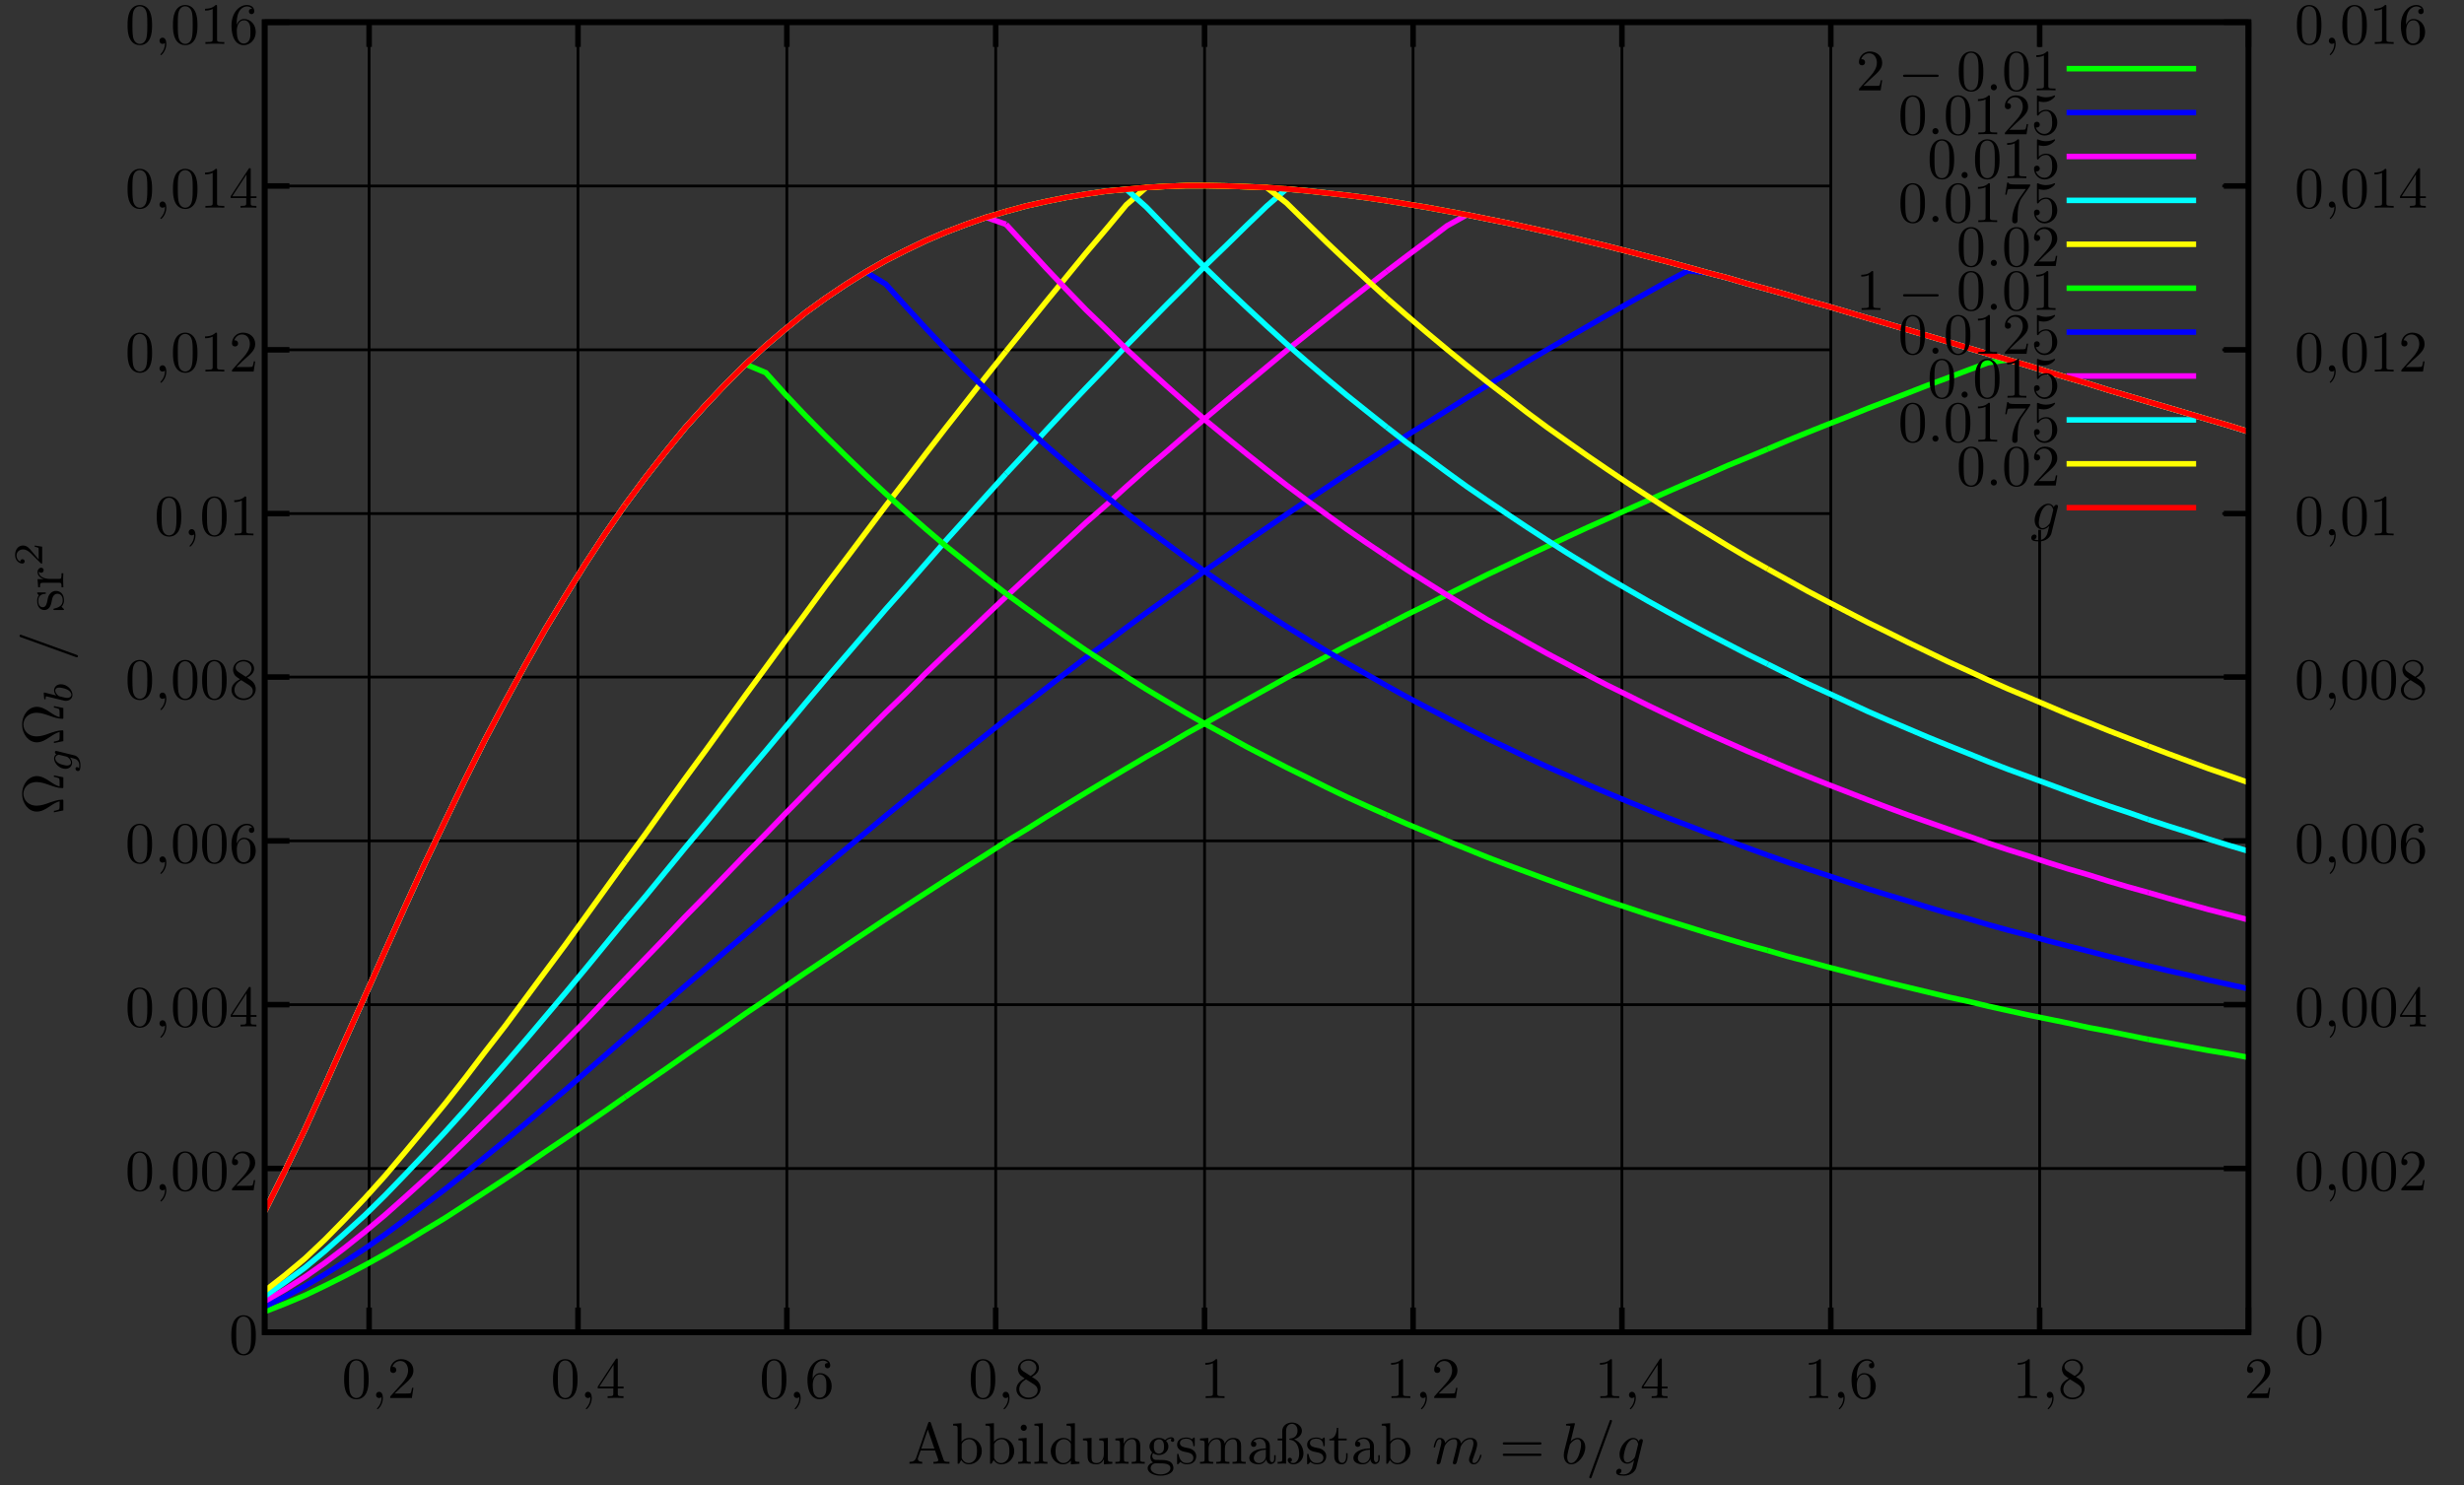 <?xml version="1.0" encoding="UTF-8"?>
<svg xmlns="http://www.w3.org/2000/svg" xmlns:xlink="http://www.w3.org/1999/xlink" width="420.599pt" height="253.551pt" viewBox="0 0 420.599 253.551" version="1.2">
<rect x="0" y="0" width="420.599" height="253.551" fill="#333333" stroke="none"/>
<defs>
<g>
<symbol overflow="visible" id="glyph0-0">
<path style="stroke:none;" d=""/>
</symbol>
<symbol overflow="visible" id="glyph0-1">
<path style="stroke:none;" d="M 4.578 -3.188 C 4.578 -3.984 4.531 -4.781 4.188 -5.516 C 3.734 -6.484 2.906 -6.641 2.5 -6.641 C 1.891 -6.641 1.172 -6.375 0.75 -5.453 C 0.438 -4.766 0.391 -3.984 0.391 -3.188 C 0.391 -2.438 0.422 -1.547 0.844 -0.781 C 1.266 0.016 2 0.219 2.484 0.219 C 3.016 0.219 3.781 0.016 4.219 -0.938 C 4.531 -1.625 4.578 -2.406 4.578 -3.188 Z M 2.484 0 C 2.094 0 1.5 -0.25 1.328 -1.203 C 1.219 -1.797 1.219 -2.719 1.219 -3.312 C 1.219 -3.953 1.219 -4.609 1.297 -5.141 C 1.484 -6.328 2.234 -6.422 2.484 -6.422 C 2.812 -6.422 3.469 -6.234 3.656 -5.25 C 3.766 -4.688 3.766 -3.938 3.766 -3.312 C 3.766 -2.562 3.766 -1.891 3.656 -1.25 C 3.5 -0.297 2.938 0 2.484 0 Z M 2.484 0 "/>
</symbol>
<symbol overflow="visible" id="glyph0-2">
<path style="stroke:none;" d="M 2.031 -0.016 C 2.031 -0.641 1.781 -1.062 1.391 -1.062 C 1.031 -1.062 0.859 -0.781 0.859 -0.531 C 0.859 -0.266 1.031 0 1.391 0 C 1.547 0 1.672 -0.062 1.766 -0.141 L 1.781 -0.156 C 1.797 -0.156 1.797 -0.156 1.797 -0.016 C 1.797 0.625 1.531 1.234 1.094 1.703 C 1.031 1.766 1.016 1.781 1.016 1.812 C 1.016 1.891 1.062 1.922 1.109 1.922 C 1.234 1.922 2.031 1.141 2.031 -0.016 Z M 2.031 -0.016 "/>
</symbol>
<symbol overflow="visible" id="glyph0-3">
<path style="stroke:none;" d="M 1.266 -0.766 L 2.328 -1.797 C 3.875 -3.172 4.469 -3.703 4.469 -4.703 C 4.469 -5.844 3.578 -6.641 2.359 -6.641 C 1.234 -6.641 0.5 -5.719 0.5 -4.828 C 0.5 -4.281 1 -4.281 1.031 -4.281 C 1.203 -4.281 1.547 -4.391 1.547 -4.812 C 1.547 -5.062 1.359 -5.328 1.016 -5.328 C 0.938 -5.328 0.922 -5.328 0.891 -5.312 C 1.109 -5.969 1.656 -6.328 2.234 -6.328 C 3.141 -6.328 3.562 -5.516 3.562 -4.703 C 3.562 -3.906 3.078 -3.125 2.516 -2.5 L 0.609 -0.375 C 0.5 -0.266 0.5 -0.234 0.5 0 L 4.203 0 L 4.469 -1.734 L 4.234 -1.734 C 4.172 -1.438 4.109 -1 4 -0.844 C 3.938 -0.766 3.281 -0.766 3.062 -0.766 Z M 1.266 -0.766 "/>
</symbol>
<symbol overflow="visible" id="glyph0-4">
<path style="stroke:none;" d="M 2.938 -1.641 L 2.938 -0.781 C 2.938 -0.422 2.906 -0.312 2.172 -0.312 L 1.969 -0.312 L 1.969 0 C 2.375 -0.031 2.891 -0.031 3.312 -0.031 C 3.734 -0.031 4.25 -0.031 4.672 0 L 4.672 -0.312 L 4.453 -0.312 C 3.719 -0.312 3.703 -0.422 3.703 -0.781 L 3.703 -1.641 L 4.688 -1.641 L 4.688 -1.953 L 3.703 -1.953 L 3.703 -6.484 C 3.703 -6.688 3.703 -6.75 3.531 -6.75 C 3.453 -6.75 3.422 -6.75 3.344 -6.625 L 0.281 -1.953 L 0.281 -1.641 Z M 2.984 -1.953 L 0.562 -1.953 L 2.984 -5.672 Z M 2.984 -1.953 "/>
</symbol>
<symbol overflow="visible" id="glyph0-5">
<path style="stroke:none;" d="M 1.312 -3.266 L 1.312 -3.516 C 1.312 -6.031 2.547 -6.391 3.062 -6.391 C 3.297 -6.391 3.719 -6.328 3.938 -5.984 C 3.781 -5.984 3.391 -5.984 3.391 -5.547 C 3.391 -5.234 3.625 -5.078 3.844 -5.078 C 4 -5.078 4.312 -5.172 4.312 -5.562 C 4.312 -6.156 3.875 -6.641 3.047 -6.641 C 1.766 -6.641 0.422 -5.359 0.422 -3.156 C 0.422 -0.484 1.578 0.219 2.5 0.219 C 3.609 0.219 4.562 -0.719 4.562 -2.031 C 4.562 -3.297 3.672 -4.25 2.562 -4.25 C 1.891 -4.25 1.516 -3.75 1.312 -3.266 Z M 2.5 -0.062 C 1.875 -0.062 1.578 -0.656 1.516 -0.812 C 1.328 -1.281 1.328 -2.078 1.328 -2.25 C 1.328 -3.031 1.656 -4.031 2.547 -4.031 C 2.719 -4.031 3.172 -4.031 3.484 -3.406 C 3.656 -3.047 3.656 -2.531 3.656 -2.047 C 3.656 -1.562 3.656 -1.062 3.484 -0.703 C 3.188 -0.109 2.734 -0.062 2.5 -0.062 Z M 2.5 -0.062 "/>
</symbol>
<symbol overflow="visible" id="glyph0-6">
<path style="stroke:none;" d="M 1.625 -4.562 C 1.172 -4.859 1.125 -5.188 1.125 -5.359 C 1.125 -5.969 1.781 -6.391 2.484 -6.391 C 3.203 -6.391 3.844 -5.875 3.844 -5.156 C 3.844 -4.578 3.453 -4.109 2.859 -3.766 Z M 3.078 -3.609 C 3.797 -3.984 4.281 -4.5 4.281 -5.156 C 4.281 -6.078 3.406 -6.641 2.5 -6.641 C 1.5 -6.641 0.688 -5.906 0.688 -4.969 C 0.688 -4.797 0.703 -4.344 1.125 -3.875 C 1.234 -3.766 1.609 -3.516 1.859 -3.344 C 1.281 -3.047 0.422 -2.5 0.422 -1.5 C 0.422 -0.453 1.438 0.219 2.484 0.219 C 3.609 0.219 4.562 -0.609 4.562 -1.672 C 4.562 -2.031 4.453 -2.484 4.062 -2.906 C 3.875 -3.109 3.719 -3.203 3.078 -3.609 Z M 2.078 -3.188 L 3.312 -2.406 C 3.594 -2.219 4.062 -1.922 4.062 -1.312 C 4.062 -0.578 3.312 -0.062 2.5 -0.062 C 1.641 -0.062 0.922 -0.672 0.922 -1.5 C 0.922 -2.078 1.234 -2.719 2.078 -3.188 Z M 2.078 -3.188 "/>
</symbol>
<symbol overflow="visible" id="glyph0-7">
<path style="stroke:none;" d="M 2.938 -6.375 C 2.938 -6.625 2.938 -6.641 2.703 -6.641 C 2.078 -6 1.203 -6 0.891 -6 L 0.891 -5.688 C 1.094 -5.688 1.672 -5.688 2.188 -5.953 L 2.188 -0.781 C 2.188 -0.422 2.156 -0.312 1.266 -0.312 L 0.953 -0.312 L 0.953 0 C 1.297 -0.031 2.156 -0.031 2.562 -0.031 C 2.953 -0.031 3.828 -0.031 4.172 0 L 4.172 -0.312 L 3.859 -0.312 C 2.953 -0.312 2.938 -0.422 2.938 -0.781 Z M 2.938 -6.375 "/>
</symbol>
<symbol overflow="visible" id="glyph0-8">
<path style="stroke:none;" d="M 3.969 -6.938 C 3.922 -7.062 3.891 -7.141 3.734 -7.141 C 3.578 -7.141 3.547 -7.078 3.5 -6.938 L 1.438 -0.984 C 1.25 -0.469 0.859 -0.312 0.312 -0.312 L 0.312 0 C 0.547 -0.016 0.984 -0.031 1.328 -0.031 C 1.641 -0.031 2.156 -0.016 2.484 0 L 2.484 -0.312 C 1.984 -0.312 1.734 -0.562 1.734 -0.812 C 1.734 -0.844 1.75 -0.953 1.75 -0.969 L 2.219 -2.266 L 4.672 -2.266 L 5.203 -0.75 C 5.219 -0.703 5.234 -0.641 5.234 -0.609 C 5.234 -0.312 4.672 -0.312 4.406 -0.312 L 4.406 0 C 4.766 -0.031 5.469 -0.031 5.844 -0.031 C 6.266 -0.031 6.734 -0.016 7.141 0 L 7.141 -0.312 L 6.969 -0.312 C 6.375 -0.312 6.234 -0.375 6.125 -0.703 Z M 3.438 -5.828 L 4.562 -2.578 L 2.328 -2.578 Z M 3.438 -5.828 "/>
</symbol>
<symbol overflow="visible" id="glyph0-9">
<path style="stroke:none;" d="M 1.719 -3.766 L 1.719 -6.922 L 0.281 -6.812 L 0.281 -6.5 C 0.984 -6.5 1.062 -6.438 1.062 -5.938 L 1.062 0 L 1.312 0 C 1.312 -0.016 1.391 -0.156 1.672 -0.625 C 1.812 -0.391 2.234 0.109 2.969 0.109 C 4.156 0.109 5.188 -0.875 5.188 -2.156 C 5.188 -3.422 4.219 -4.406 3.078 -4.406 C 2.297 -4.406 1.875 -3.938 1.719 -3.766 Z M 1.75 -1.141 L 1.75 -3.188 C 1.75 -3.375 1.75 -3.391 1.859 -3.547 C 2.25 -4.109 2.797 -4.188 3.031 -4.188 C 3.484 -4.188 3.844 -3.922 4.078 -3.547 C 4.344 -3.141 4.359 -2.578 4.359 -2.156 C 4.359 -1.797 4.344 -1.203 4.062 -0.75 C 3.844 -0.438 3.469 -0.109 2.938 -0.109 C 2.484 -0.109 2.125 -0.344 1.891 -0.719 C 1.75 -0.922 1.75 -0.953 1.75 -1.141 Z M 1.75 -1.141 "/>
</symbol>
<symbol overflow="visible" id="glyph0-10">
<path style="stroke:none;" d="M 1.766 -4.406 L 0.375 -4.297 L 0.375 -3.984 C 1.016 -3.984 1.109 -3.922 1.109 -3.438 L 1.109 -0.75 C 1.109 -0.312 1 -0.312 0.328 -0.312 L 0.328 0 C 0.641 -0.016 1.188 -0.031 1.422 -0.031 C 1.781 -0.031 2.125 -0.016 2.469 0 L 2.469 -0.312 C 1.797 -0.312 1.766 -0.359 1.766 -0.75 Z M 1.797 -6.141 C 1.797 -6.453 1.562 -6.672 1.281 -6.672 C 0.969 -6.672 0.75 -6.406 0.75 -6.141 C 0.75 -5.875 0.969 -5.609 1.281 -5.609 C 1.562 -5.609 1.797 -5.828 1.797 -6.141 Z M 1.797 -6.141 "/>
</symbol>
<symbol overflow="visible" id="glyph0-11">
<path style="stroke:none;" d="M 1.766 -6.922 L 0.328 -6.812 L 0.328 -6.5 C 1.031 -6.5 1.109 -6.438 1.109 -5.938 L 1.109 -0.75 C 1.109 -0.312 1 -0.312 0.328 -0.312 L 0.328 0 C 0.656 -0.016 1.188 -0.031 1.438 -0.031 C 1.688 -0.031 2.172 -0.016 2.547 0 L 2.547 -0.312 C 1.875 -0.312 1.766 -0.312 1.766 -0.75 Z M 1.766 -6.922 "/>
</symbol>
<symbol overflow="visible" id="glyph0-12">
<path style="stroke:none;" d="M 3.781 -0.547 L 3.781 0.109 L 5.25 0 L 5.25 -0.312 C 4.562 -0.312 4.469 -0.375 4.469 -0.875 L 4.469 -6.922 L 3.047 -6.812 L 3.047 -6.5 C 3.734 -6.5 3.812 -6.438 3.812 -5.938 L 3.812 -3.781 C 3.531 -4.141 3.094 -4.406 2.562 -4.406 C 1.391 -4.406 0.344 -3.422 0.344 -2.141 C 0.344 -0.875 1.312 0.109 2.453 0.109 C 3.094 0.109 3.531 -0.234 3.781 -0.547 Z M 3.781 -3.219 L 3.781 -1.172 C 3.781 -1 3.781 -0.984 3.672 -0.812 C 3.375 -0.328 2.938 -0.109 2.5 -0.109 C 2.047 -0.109 1.688 -0.375 1.453 -0.75 C 1.203 -1.156 1.172 -1.719 1.172 -2.141 C 1.172 -2.5 1.188 -3.094 1.469 -3.547 C 1.688 -3.859 2.062 -4.188 2.609 -4.188 C 2.953 -4.188 3.375 -4.031 3.672 -3.594 C 3.781 -3.422 3.781 -3.406 3.781 -3.219 Z M 3.781 -3.219 "/>
</symbol>
<symbol overflow="visible" id="glyph0-13">
<path style="stroke:none;" d="M 3.891 -0.781 L 3.891 0.109 L 5.328 0 L 5.328 -0.312 C 4.641 -0.312 4.562 -0.375 4.562 -0.875 L 4.562 -4.406 L 3.094 -4.297 L 3.094 -3.984 C 3.781 -3.984 3.875 -3.922 3.875 -3.422 L 3.875 -1.656 C 3.875 -0.781 3.391 -0.109 2.656 -0.109 C 1.828 -0.109 1.781 -0.578 1.781 -1.094 L 1.781 -4.406 L 0.312 -4.297 L 0.312 -3.984 C 1.094 -3.984 1.094 -3.953 1.094 -3.078 L 1.094 -1.578 C 1.094 -0.797 1.094 0.109 2.609 0.109 C 3.172 0.109 3.609 -0.172 3.891 -0.781 Z M 3.891 -0.781 "/>
</symbol>
<symbol overflow="visible" id="glyph0-14">
<path style="stroke:none;" d="M 1.094 -3.422 L 1.094 -0.75 C 1.094 -0.312 0.984 -0.312 0.312 -0.312 L 0.312 0 C 0.672 -0.016 1.172 -0.031 1.453 -0.031 C 1.703 -0.031 2.219 -0.016 2.562 0 L 2.562 -0.312 C 1.891 -0.312 1.781 -0.312 1.781 -0.75 L 1.781 -2.594 C 1.781 -3.625 2.5 -4.188 3.125 -4.188 C 3.766 -4.188 3.875 -3.656 3.875 -3.078 L 3.875 -0.75 C 3.875 -0.312 3.766 -0.312 3.094 -0.312 L 3.094 0 C 3.438 -0.016 3.953 -0.031 4.219 -0.031 C 4.469 -0.031 5 -0.016 5.328 0 L 5.328 -0.312 C 4.812 -0.312 4.562 -0.312 4.562 -0.609 L 4.562 -2.516 C 4.562 -3.375 4.562 -3.672 4.25 -4.031 C 4.109 -4.203 3.781 -4.406 3.203 -4.406 C 2.469 -4.406 2 -3.984 1.719 -3.359 L 1.719 -4.406 L 0.312 -4.297 L 0.312 -3.984 C 1.016 -3.984 1.094 -3.922 1.094 -3.422 Z M 1.094 -3.422 "/>
</symbol>
<symbol overflow="visible" id="glyph0-15">
<path style="stroke:none;" d="M 2.219 -1.719 C 1.344 -1.719 1.344 -2.719 1.344 -2.938 C 1.344 -3.203 1.359 -3.531 1.5 -3.781 C 1.578 -3.891 1.812 -4.172 2.219 -4.172 C 3.078 -4.172 3.078 -3.188 3.078 -2.953 C 3.078 -2.688 3.078 -2.359 2.922 -2.109 C 2.844 -2 2.609 -1.719 2.219 -1.719 Z M 1.062 -1.328 C 1.062 -1.359 1.062 -1.594 1.219 -1.797 C 1.609 -1.516 2.031 -1.484 2.219 -1.484 C 3.141 -1.484 3.828 -2.172 3.828 -2.938 C 3.828 -3.312 3.672 -3.672 3.422 -3.906 C 3.781 -4.25 4.141 -4.297 4.312 -4.297 C 4.344 -4.297 4.391 -4.297 4.422 -4.281 C 4.312 -4.25 4.25 -4.141 4.25 -4.016 C 4.25 -3.844 4.391 -3.734 4.547 -3.734 C 4.641 -3.734 4.828 -3.797 4.828 -4.031 C 4.828 -4.203 4.719 -4.516 4.328 -4.516 C 4.125 -4.516 3.688 -4.453 3.266 -4.047 C 2.844 -4.375 2.438 -4.406 2.219 -4.406 C 1.281 -4.406 0.594 -3.719 0.594 -2.953 C 0.594 -2.516 0.812 -2.141 1.062 -1.922 C 0.938 -1.781 0.75 -1.453 0.75 -1.094 C 0.75 -0.781 0.891 -0.406 1.203 -0.203 C 0.594 -0.047 0.281 0.391 0.281 0.781 C 0.281 1.5 1.266 2.047 2.484 2.047 C 3.656 2.047 4.688 1.547 4.688 0.766 C 4.688 0.422 4.562 -0.094 4.047 -0.375 C 3.516 -0.641 2.938 -0.641 2.328 -0.641 C 2.078 -0.641 1.656 -0.641 1.578 -0.656 C 1.266 -0.703 1.062 -1 1.062 -1.328 Z M 2.5 1.828 C 1.484 1.828 0.797 1.312 0.797 0.781 C 0.797 0.328 1.172 -0.047 1.609 -0.062 L 2.203 -0.062 C 3.062 -0.062 4.172 -0.062 4.172 0.781 C 4.172 1.328 3.469 1.828 2.5 1.828 Z M 2.5 1.828 "/>
</symbol>
<symbol overflow="visible" id="glyph0-16">
<path style="stroke:none;" d="M 2.078 -1.938 C 2.297 -1.891 3.109 -1.734 3.109 -1.016 C 3.109 -0.516 2.766 -0.109 1.984 -0.109 C 1.141 -0.109 0.781 -0.672 0.594 -1.531 C 0.562 -1.656 0.562 -1.688 0.453 -1.688 C 0.328 -1.688 0.328 -1.625 0.328 -1.453 L 0.328 -0.125 C 0.328 0.047 0.328 0.109 0.438 0.109 C 0.484 0.109 0.5 0.094 0.688 -0.094 C 0.703 -0.109 0.703 -0.125 0.891 -0.312 C 1.328 0.094 1.781 0.109 1.984 0.109 C 3.125 0.109 3.594 -0.562 3.594 -1.281 C 3.594 -1.797 3.297 -2.109 3.172 -2.219 C 2.844 -2.547 2.453 -2.625 2.031 -2.703 C 1.469 -2.812 0.812 -2.938 0.812 -3.516 C 0.812 -3.875 1.062 -4.281 1.922 -4.281 C 3.016 -4.281 3.078 -3.375 3.094 -3.078 C 3.094 -2.984 3.188 -2.984 3.203 -2.984 C 3.344 -2.984 3.344 -3.031 3.344 -3.219 L 3.344 -4.234 C 3.344 -4.391 3.344 -4.469 3.234 -4.469 C 3.188 -4.469 3.156 -4.469 3.031 -4.344 C 3 -4.312 2.906 -4.219 2.859 -4.188 C 2.484 -4.469 2.078 -4.469 1.922 -4.469 C 0.703 -4.469 0.328 -3.797 0.328 -3.234 C 0.328 -2.891 0.484 -2.609 0.75 -2.391 C 1.078 -2.141 1.359 -2.078 2.078 -1.938 Z M 2.078 -1.938 "/>
</symbol>
<symbol overflow="visible" id="glyph0-17">
<path style="stroke:none;" d="M 1.094 -3.422 L 1.094 -0.75 C 1.094 -0.312 0.984 -0.312 0.312 -0.312 L 0.312 0 C 0.672 -0.016 1.172 -0.031 1.453 -0.031 C 1.703 -0.031 2.219 -0.016 2.562 0 L 2.562 -0.312 C 1.891 -0.312 1.781 -0.312 1.781 -0.75 L 1.781 -2.594 C 1.781 -3.625 2.5 -4.188 3.125 -4.188 C 3.766 -4.188 3.875 -3.656 3.875 -3.078 L 3.875 -0.75 C 3.875 -0.312 3.766 -0.312 3.094 -0.312 L 3.094 0 C 3.438 -0.016 3.953 -0.031 4.219 -0.031 C 4.469 -0.031 5 -0.016 5.328 0 L 5.328 -0.312 C 4.672 -0.312 4.562 -0.312 4.562 -0.75 L 4.562 -2.594 C 4.562 -3.625 5.266 -4.188 5.906 -4.188 C 6.531 -4.188 6.641 -3.656 6.641 -3.078 L 6.641 -0.75 C 6.641 -0.312 6.531 -0.312 5.859 -0.312 L 5.859 0 C 6.203 -0.016 6.719 -0.031 6.984 -0.031 C 7.25 -0.031 7.766 -0.016 8.109 0 L 8.109 -0.312 C 7.594 -0.312 7.344 -0.312 7.328 -0.609 L 7.328 -2.516 C 7.328 -3.375 7.328 -3.672 7.016 -4.031 C 6.875 -4.203 6.547 -4.406 5.969 -4.406 C 5.141 -4.406 4.688 -3.812 4.531 -3.422 C 4.391 -4.297 3.656 -4.406 3.203 -4.406 C 2.469 -4.406 2 -3.984 1.719 -3.359 L 1.719 -4.406 L 0.312 -4.297 L 0.312 -3.984 C 1.016 -3.984 1.094 -3.922 1.094 -3.422 Z M 1.094 -3.422 "/>
</symbol>
<symbol overflow="visible" id="glyph0-18">
<path style="stroke:none;" d="M 3.312 -0.75 C 3.359 -0.359 3.625 0.062 4.094 0.062 C 4.312 0.062 4.922 -0.078 4.922 -0.891 L 4.922 -1.453 L 4.672 -1.453 L 4.672 -0.891 C 4.672 -0.312 4.422 -0.25 4.312 -0.25 C 3.984 -0.25 3.938 -0.703 3.938 -0.75 L 3.938 -2.734 C 3.938 -3.156 3.938 -3.547 3.578 -3.922 C 3.188 -4.312 2.688 -4.469 2.219 -4.469 C 1.391 -4.469 0.703 -4 0.703 -3.344 C 0.703 -3.047 0.906 -2.875 1.172 -2.875 C 1.453 -2.875 1.625 -3.078 1.625 -3.328 C 1.625 -3.453 1.578 -3.781 1.109 -3.781 C 1.391 -4.141 1.875 -4.25 2.188 -4.25 C 2.688 -4.25 3.25 -3.859 3.25 -2.969 L 3.25 -2.609 C 2.734 -2.578 2.047 -2.547 1.422 -2.25 C 0.672 -1.906 0.422 -1.391 0.422 -0.953 C 0.422 -0.141 1.391 0.109 2.016 0.109 C 2.672 0.109 3.125 -0.297 3.312 -0.75 Z M 3.25 -2.391 L 3.25 -1.391 C 3.25 -0.453 2.531 -0.109 2.078 -0.109 C 1.594 -0.109 1.188 -0.453 1.188 -0.953 C 1.188 -1.5 1.609 -2.328 3.25 -2.391 Z M 3.25 -2.391 "/>
</symbol>
<symbol overflow="visible" id="glyph0-19">
<path style="stroke:none;" d="M 3.094 -4.172 C 3.984 -4.422 4.422 -5.031 4.422 -5.609 C 4.422 -6.359 3.703 -7.031 2.719 -7.031 C 1.938 -7.031 1.062 -6.547 1.062 -5.547 L 1.062 -4.297 L 0.281 -4.297 L 0.281 -3.984 L 1.062 -3.984 L 1.062 -0.75 C 1.062 -0.312 0.953 -0.312 0.281 -0.312 L 0.281 0 C 0.469 -0.016 1.125 -0.031 1.25 -0.031 C 1.359 -0.031 1.531 -0.031 1.719 0 L 1.719 -5.562 C 1.719 -6.703 2.516 -6.812 2.719 -6.812 C 3.125 -6.812 3.672 -6.5 3.672 -5.625 C 3.672 -4.984 3.312 -4.375 2.438 -4.297 C 2.344 -4.281 2.266 -4.281 2.266 -4.188 C 2.266 -4.172 2.266 -4.094 2.359 -4.078 C 3.547 -3.984 3.953 -2.766 3.953 -1.719 C 3.953 -0.438 3.297 -0.109 2.922 -0.109 C 2.828 -0.109 2.609 -0.125 2.422 -0.297 C 2.531 -0.312 2.719 -0.422 2.719 -0.656 C 2.719 -0.875 2.562 -1.016 2.359 -1.016 C 2.188 -1.016 2 -0.891 2 -0.641 C 2 -0.25 2.375 0.109 2.953 0.109 C 3.812 0.109 4.688 -0.625 4.688 -1.734 C 4.688 -2.453 4.375 -3.656 3.094 -4.172 Z M 3.094 -4.172 "/>
</symbol>
<symbol overflow="visible" id="glyph0-20">
<path style="stroke:none;" d="M 1.719 -3.984 L 3.156 -3.984 L 3.156 -4.297 L 1.719 -4.297 L 1.719 -6.125 L 1.469 -6.125 C 1.469 -5.312 1.172 -4.25 0.188 -4.203 L 0.188 -3.984 L 1.031 -3.984 L 1.031 -1.234 C 1.031 -0.016 1.969 0.109 2.328 0.109 C 3.031 0.109 3.312 -0.594 3.312 -1.234 L 3.312 -1.797 L 3.062 -1.797 L 3.062 -1.25 C 3.062 -0.516 2.766 -0.141 2.391 -0.141 C 1.719 -0.141 1.719 -1.047 1.719 -1.219 Z M 1.719 -3.984 "/>
</symbol>
<symbol overflow="visible" id="glyph0-21">
<path style="stroke:none;" d="M 6.844 -3.266 C 7 -3.266 7.188 -3.266 7.188 -3.453 C 7.188 -3.656 7 -3.656 6.859 -3.656 L 0.891 -3.656 C 0.75 -3.656 0.562 -3.656 0.562 -3.453 C 0.562 -3.266 0.75 -3.266 0.891 -3.266 Z M 6.859 -1.328 C 7 -1.328 7.188 -1.328 7.188 -1.531 C 7.188 -1.719 7 -1.719 6.844 -1.719 L 0.891 -1.719 C 0.75 -1.719 0.562 -1.719 0.562 -1.531 C 0.562 -1.328 0.75 -1.328 0.891 -1.328 Z M 6.859 -1.328 "/>
</symbol>
<symbol overflow="visible" id="glyph0-22">
<path style="stroke:none;" d="M 4.469 -2 C 4.469 -3.188 3.656 -4.188 2.578 -4.188 C 2.109 -4.188 1.672 -4.031 1.312 -3.672 L 1.312 -5.625 C 1.516 -5.562 1.844 -5.5 2.156 -5.5 C 3.391 -5.5 4.094 -6.406 4.094 -6.531 C 4.094 -6.594 4.062 -6.641 3.984 -6.641 C 3.984 -6.641 3.953 -6.641 3.906 -6.609 C 3.703 -6.516 3.219 -6.312 2.547 -6.312 C 2.156 -6.312 1.688 -6.391 1.219 -6.594 C 1.141 -6.625 1.125 -6.625 1.109 -6.625 C 1 -6.625 1 -6.547 1 -6.391 L 1 -3.438 C 1 -3.266 1 -3.188 1.141 -3.188 C 1.219 -3.188 1.234 -3.203 1.281 -3.266 C 1.391 -3.422 1.75 -3.969 2.562 -3.969 C 3.078 -3.969 3.328 -3.516 3.406 -3.328 C 3.562 -2.953 3.594 -2.578 3.594 -2.078 C 3.594 -1.719 3.594 -1.125 3.344 -0.703 C 3.109 -0.312 2.734 -0.062 2.281 -0.062 C 1.562 -0.062 0.984 -0.594 0.812 -1.172 C 0.844 -1.172 0.875 -1.156 0.984 -1.156 C 1.312 -1.156 1.484 -1.406 1.484 -1.641 C 1.484 -1.891 1.312 -2.141 0.984 -2.141 C 0.844 -2.141 0.5 -2.062 0.5 -1.609 C 0.5 -0.75 1.188 0.219 2.297 0.219 C 3.453 0.219 4.469 -0.734 4.469 -2 Z M 4.469 -2 "/>
</symbol>
<symbol overflow="visible" id="glyph0-23">
<path style="stroke:none;" d="M 4.75 -6.078 C 4.828 -6.188 4.828 -6.203 4.828 -6.422 L 2.406 -6.422 C 1.203 -6.422 1.172 -6.547 1.141 -6.734 L 0.891 -6.734 L 0.562 -4.688 L 0.812 -4.688 C 0.844 -4.844 0.922 -5.469 1.062 -5.594 C 1.125 -5.656 1.906 -5.656 2.031 -5.656 L 4.094 -5.656 C 3.984 -5.5 3.203 -4.406 2.984 -4.078 C 2.078 -2.734 1.75 -1.344 1.75 -0.328 C 1.75 -0.234 1.75 0.219 2.219 0.219 C 2.672 0.219 2.672 -0.234 2.672 -0.328 L 2.672 -0.844 C 2.672 -1.391 2.703 -1.938 2.781 -2.469 C 2.828 -2.703 2.953 -3.562 3.406 -4.172 Z M 4.75 -6.078 "/>
</symbol>
<symbol overflow="visible" id="glyph1-0">
<path style="stroke:none;" d=""/>
</symbol>
<symbol overflow="visible" id="glyph1-1">
<path style="stroke:none;" d="M -1.609 -6.75 L -1.609 -6.5 C -1.359 -6.453 -1.125 -6.406 -0.891 -6.312 C -0.734 -6.266 -0.641 -6.234 -0.641 -5.656 L -0.641 -4.859 C -1.203 -5 -1.688 -5.297 -2.344 -5.75 C -3.047 -6.219 -3.734 -6.625 -4.531 -6.625 C -5.906 -6.625 -7.031 -5.281 -7.031 -3.594 C -7.031 -1.891 -5.891 -0.562 -4.531 -0.562 C -3.734 -0.562 -3.047 -0.969 -2.344 -1.438 C -1.688 -1.875 -1.203 -2.188 -0.641 -2.328 L -0.641 -1.531 C -0.641 -0.953 -0.734 -0.922 -0.875 -0.875 C -1.109 -0.781 -1.359 -0.734 -1.609 -0.688 L -1.609 -0.438 L 0 -0.766 L 0 -2.359 C 0 -2.578 0 -2.609 -0.203 -2.609 C -0.906 -2.609 -1.781 -2.297 -2.422 -2.078 C -3 -1.859 -3.781 -1.578 -4.531 -1.578 C -6.125 -1.578 -6.812 -2.688 -6.812 -3.594 C -6.812 -4.547 -6.094 -5.609 -4.531 -5.609 C -3.781 -5.609 -3.031 -5.328 -2.219 -5.047 C -1.797 -4.891 -0.891 -4.578 -0.203 -4.578 C 0 -4.578 0 -4.609 0 -4.828 L 0 -6.422 Z M -1.609 -6.75 "/>
</symbol>
<symbol overflow="visible" id="glyph1-2">
<path style="stroke:none;" d="M -7.094 -4.359 C -7.234 -4.422 -7.25 -4.422 -7.281 -4.422 C -7.391 -4.422 -7.484 -4.328 -7.484 -4.219 C -7.484 -4.078 -7.375 -4.031 -7.281 -4 L 2.109 -0.609 C 2.25 -0.562 2.266 -0.562 2.297 -0.562 C 2.406 -0.562 2.5 -0.641 2.5 -0.75 C 2.5 -0.891 2.391 -0.938 2.297 -0.969 Z M -7.094 -4.359 "/>
</symbol>
<symbol overflow="visible" id="glyph1-3">
<path style="stroke:none;" d="M -1.938 -2.078 C -1.891 -2.297 -1.734 -3.109 -1.016 -3.109 C -0.516 -3.109 -0.109 -2.766 -0.109 -1.984 C -0.109 -1.141 -0.672 -0.781 -1.531 -0.594 C -1.656 -0.562 -1.688 -0.562 -1.688 -0.453 C -1.688 -0.328 -1.625 -0.328 -1.453 -0.328 L -0.125 -0.328 C 0.047 -0.328 0.109 -0.328 0.109 -0.438 C 0.109 -0.484 0.094 -0.5 -0.094 -0.688 C -0.109 -0.703 -0.125 -0.703 -0.312 -0.891 C 0.094 -1.328 0.109 -1.781 0.109 -1.984 C 0.109 -3.125 -0.562 -3.594 -1.281 -3.594 C -1.797 -3.594 -2.109 -3.297 -2.219 -3.172 C -2.547 -2.844 -2.625 -2.453 -2.703 -2.031 C -2.812 -1.469 -2.938 -0.812 -3.516 -0.812 C -3.875 -0.812 -4.281 -1.062 -4.281 -1.922 C -4.281 -3.016 -3.375 -3.078 -3.078 -3.094 C -2.984 -3.094 -2.984 -3.188 -2.984 -3.203 C -2.984 -3.344 -3.031 -3.344 -3.219 -3.344 L -4.234 -3.344 C -4.391 -3.344 -4.469 -3.344 -4.469 -3.234 C -4.469 -3.188 -4.469 -3.156 -4.344 -3.031 C -4.312 -3 -4.219 -2.906 -4.188 -2.859 C -4.469 -2.484 -4.469 -2.078 -4.469 -1.922 C -4.469 -0.703 -3.797 -0.328 -3.234 -0.328 C -2.891 -0.328 -2.609 -0.484 -2.391 -0.75 C -2.141 -1.078 -2.078 -1.359 -1.938 -2.078 Z M -1.938 -2.078 "/>
</symbol>
<symbol overflow="visible" id="glyph1-4">
<path style="stroke:none;" d="M -3.312 -1.672 L -4.406 -1.672 L -4.297 -0.281 L -3.984 -0.281 C -3.984 -0.984 -3.922 -1.062 -3.422 -1.062 L -0.75 -1.062 C -0.312 -1.062 -0.312 -0.953 -0.312 -0.281 L 0 -0.281 C -0.016 -0.672 -0.031 -1.141 -0.031 -1.422 C -0.031 -1.812 -0.031 -2.281 0 -2.688 L -0.312 -2.688 L -0.312 -2.469 C -0.312 -1.734 -0.422 -1.719 -0.781 -1.719 L -2.312 -1.719 C -3.297 -1.719 -4.188 -2.141 -4.188 -2.891 C -4.188 -2.953 -4.188 -2.984 -4.172 -3 C -4.172 -2.969 -4.047 -2.766 -3.781 -2.766 C -3.516 -2.766 -3.359 -2.984 -3.359 -3.203 C -3.359 -3.375 -3.484 -3.625 -3.797 -3.625 C -4.109 -3.625 -4.406 -3.312 -4.406 -2.891 C -4.406 -2.156 -3.734 -1.797 -3.312 -1.672 Z M -3.312 -1.672 "/>
</symbol>
<symbol overflow="visible" id="glyph2-0">
<path style="stroke:none;" d=""/>
</symbol>
<symbol overflow="visible" id="glyph2-1">
<path style="stroke:none;" d="M -2.578 -3.703 C -2.672 -3.734 -2.703 -3.734 -2.719 -3.734 C -2.875 -3.734 -2.938 -3.609 -2.938 -3.5 C -2.938 -3.344 -2.812 -3.203 -2.672 -3.172 C -2.859 -3.062 -3.078 -2.828 -3.078 -2.453 C -3.078 -1.594 -2.141 -0.672 -1.141 -0.672 C -0.422 -0.672 0 -1.156 0 -1.734 C 0 -2.062 -0.156 -2.359 -0.375 -2.609 L 0.25 -2.453 C 0.547 -2.375 0.734 -2.328 0.969 -2.062 C 1.219 -1.75 1.219 -1.453 1.219 -1.281 C 1.219 -0.969 1.203 -0.875 1.172 -0.75 C 1.094 -0.922 0.922 -0.969 0.828 -0.969 C 0.656 -0.969 0.578 -0.844 0.578 -0.703 C 0.578 -0.5 0.734 -0.297 1 -0.297 C 1.422 -0.297 1.422 -0.906 1.422 -1.297 C 1.422 -2.391 0.859 -2.844 0.469 -2.953 Z M -0.922 -2.75 C -0.828 -2.719 -0.812 -2.719 -0.672 -2.594 C -0.375 -2.359 -0.188 -2.016 -0.188 -1.75 C -0.188 -1.406 -0.5 -1.234 -0.859 -1.234 C -1.156 -1.234 -1.938 -1.422 -2.25 -1.609 C -2.734 -1.891 -2.875 -2.219 -2.875 -2.453 C -2.875 -2.953 -2.359 -3.078 -2.281 -3.078 C -2.266 -3.078 -2.266 -3.078 -2.188 -3.062 Z M -0.922 -2.75 "/>
</symbol>
<symbol overflow="visible" id="glyph2-2">
<path style="stroke:none;" d="M -4.625 -1.844 C -4.641 -1.844 -4.734 -1.875 -4.734 -1.875 C -4.781 -1.875 -4.844 -1.844 -4.844 -1.75 C -4.844 -1.609 -4.781 -1.031 -4.766 -0.859 C -4.766 -0.812 -4.75 -0.703 -4.609 -0.703 C -4.516 -0.703 -4.516 -0.812 -4.516 -0.891 C -4.516 -1.219 -4.453 -1.219 -4.406 -1.219 C -4.359 -1.219 -4.078 -1.156 -3.922 -1.109 L -3.281 -0.953 C -3.031 -0.891 -1.516 -0.516 -1.422 -0.5 C -1.25 -0.453 -1.156 -0.453 -1.078 -0.453 C -0.375 -0.453 0.062 -0.906 0.062 -1.484 C 0.062 -2.359 -0.875 -3.281 -1.906 -3.281 C -2.719 -3.281 -3.078 -2.719 -3.078 -2.234 C -3.078 -1.875 -2.875 -1.562 -2.688 -1.359 Z M -0.125 -1.484 C -0.125 -1.156 -0.422 -0.953 -0.844 -0.953 C -1.094 -0.953 -1.328 -1.016 -2.125 -1.219 C -2.25 -1.25 -2.266 -1.25 -2.422 -1.391 C -2.719 -1.656 -2.875 -1.969 -2.875 -2.219 C -2.875 -2.484 -2.672 -2.719 -2.203 -2.719 C -1.922 -2.719 -1.203 -2.578 -0.797 -2.359 C -0.453 -2.188 -0.125 -1.844 -0.125 -1.484 Z M -0.125 -1.484 "/>
</symbol>
<symbol overflow="visible" id="glyph3-0">
<path style="stroke:none;" d=""/>
</symbol>
<symbol overflow="visible" id="glyph3-1">
<path style="stroke:none;" d="M -1.266 -3.516 L -1.266 -3.281 C -1.109 -3.266 -0.703 -3.188 -0.641 -3.094 C -0.594 -3.047 -0.594 -2.516 -0.594 -2.406 L -0.594 -1.125 C -1.234 -1.859 -1.438 -2.109 -1.766 -2.516 C -2.172 -3.031 -2.609 -3.516 -3.266 -3.516 C -4.109 -3.516 -4.625 -2.781 -4.625 -1.891 C -4.625 -1.031 -4.016 -0.438 -3.375 -0.438 C -3.031 -0.438 -2.984 -0.734 -2.984 -0.812 C -2.984 -0.969 -3.109 -1.172 -3.359 -1.172 C -3.484 -1.172 -3.734 -1.125 -3.734 -0.766 C -4.219 -0.984 -4.375 -1.453 -4.375 -1.781 C -4.375 -2.484 -3.828 -2.844 -3.266 -2.844 C -2.656 -2.844 -2.188 -2.406 -1.938 -2.188 L -0.266 -0.516 C -0.203 -0.438 -0.188 -0.438 0 -0.438 L 0 -3.312 Z M -1.266 -3.516 "/>
</symbol>
<symbol overflow="visible" id="glyph4-0">
<path style="stroke:none;" d=""/>
</symbol>
<symbol overflow="visible" id="glyph4-1">
<path style="stroke:none;" d="M 0.875 -0.594 C 0.844 -0.438 0.781 -0.203 0.781 -0.156 C 0.781 0.016 0.922 0.109 1.078 0.109 C 1.203 0.109 1.375 0.031 1.453 -0.172 C 1.453 -0.188 1.578 -0.656 1.641 -0.906 L 1.859 -1.797 C 1.906 -2.031 1.969 -2.25 2.031 -2.469 C 2.062 -2.641 2.141 -2.938 2.156 -2.969 C 2.297 -3.281 2.828 -4.188 3.781 -4.188 C 4.234 -4.188 4.312 -3.812 4.312 -3.484 C 4.312 -3.234 4.25 -2.953 4.172 -2.656 L 3.891 -1.5 L 3.688 -0.75 C 3.656 -0.547 3.562 -0.203 3.562 -0.156 C 3.562 0.016 3.703 0.109 3.844 0.109 C 4.156 0.109 4.219 -0.141 4.297 -0.453 C 4.438 -1.016 4.812 -2.469 4.891 -2.859 C 4.922 -2.984 5.453 -4.188 6.547 -4.188 C 6.969 -4.188 7.078 -3.844 7.078 -3.484 C 7.078 -2.922 6.656 -1.781 6.453 -1.25 C 6.375 -1.016 6.328 -0.906 6.328 -0.703 C 6.328 -0.234 6.672 0.109 7.141 0.109 C 8.078 0.109 8.453 -1.344 8.453 -1.422 C 8.453 -1.531 8.359 -1.531 8.328 -1.531 C 8.234 -1.531 8.234 -1.5 8.188 -1.344 C 8.031 -0.812 7.719 -0.109 7.172 -0.109 C 7 -0.109 6.922 -0.203 6.922 -0.438 C 6.922 -0.688 7.016 -0.922 7.109 -1.141 C 7.297 -1.672 7.719 -2.766 7.719 -3.344 C 7.719 -3.984 7.312 -4.406 6.562 -4.406 C 5.828 -4.406 5.312 -3.969 4.938 -3.438 C 4.938 -3.562 4.906 -3.906 4.625 -4.141 C 4.375 -4.359 4.062 -4.406 3.812 -4.406 C 2.906 -4.406 2.422 -3.766 2.25 -3.531 C 2.203 -4.109 1.781 -4.406 1.328 -4.406 C 0.875 -4.406 0.688 -4.016 0.594 -3.844 C 0.422 -3.484 0.297 -2.906 0.297 -2.875 C 0.297 -2.766 0.391 -2.766 0.406 -2.766 C 0.516 -2.766 0.516 -2.781 0.578 -3 C 0.75 -3.703 0.953 -4.188 1.312 -4.188 C 1.469 -4.188 1.609 -4.109 1.609 -3.734 C 1.609 -3.516 1.578 -3.406 1.453 -2.891 Z M 0.875 -0.594 "/>
</symbol>
<symbol overflow="visible" id="glyph4-2">
<path style="stroke:none;" d="M 2.375 -6.812 C 2.375 -6.812 2.375 -6.922 2.25 -6.922 C 2.031 -6.922 1.297 -6.844 1.031 -6.812 C 0.953 -6.812 0.844 -6.797 0.844 -6.625 C 0.844 -6.5 0.938 -6.5 1.094 -6.5 C 1.562 -6.5 1.578 -6.438 1.578 -6.328 C 1.578 -6.266 1.5 -5.922 1.453 -5.719 L 0.625 -2.469 C 0.516 -1.969 0.469 -1.797 0.469 -1.453 C 0.469 -0.516 1 0.109 1.734 0.109 C 2.906 0.109 4.141 -1.375 4.141 -2.812 C 4.141 -3.719 3.609 -4.406 2.812 -4.406 C 2.359 -4.406 1.938 -4.109 1.641 -3.812 Z M 1.453 -3.047 C 1.5 -3.266 1.5 -3.281 1.594 -3.391 C 2.078 -4.031 2.531 -4.188 2.797 -4.188 C 3.156 -4.188 3.422 -3.891 3.422 -3.25 C 3.422 -2.656 3.094 -1.516 2.906 -1.141 C 2.578 -0.469 2.125 -0.109 1.734 -0.109 C 1.391 -0.109 1.062 -0.375 1.062 -1.109 C 1.062 -1.312 1.062 -1.5 1.219 -2.125 Z M 1.453 -3.047 "/>
</symbol>
<symbol overflow="visible" id="glyph4-3">
<path style="stroke:none;" d="M 4.375 -7.094 C 4.422 -7.234 4.422 -7.266 4.422 -7.281 C 4.422 -7.391 4.344 -7.484 4.234 -7.484 C 4.156 -7.484 4.094 -7.453 4.062 -7.391 L 0.594 2.109 C 0.547 2.25 0.547 2.281 0.547 2.297 C 0.547 2.406 0.641 2.5 0.75 2.5 C 0.875 2.5 0.906 2.422 0.969 2.25 Z M 4.375 -7.094 "/>
</symbol>
<symbol overflow="visible" id="glyph4-4">
<path style="stroke:none;" d="M 4.688 -3.766 C 4.703 -3.812 4.719 -3.875 4.719 -3.938 C 4.719 -4.109 4.609 -4.203 4.438 -4.203 C 4.344 -4.203 4.062 -4.141 4.031 -3.781 C 3.844 -4.141 3.5 -4.406 3.094 -4.406 C 1.969 -4.406 0.734 -3.016 0.734 -1.578 C 0.734 -0.594 1.328 0 2.047 0 C 2.641 0 3.109 -0.469 3.203 -0.578 L 3.219 -0.562 C 3.016 0.312 2.891 0.734 2.891 0.75 C 2.844 0.844 2.516 1.828 1.453 1.828 C 1.266 1.828 0.938 1.812 0.656 1.719 C 0.953 1.641 1.062 1.375 1.062 1.203 C 1.062 1.047 0.953 0.859 0.688 0.859 C 0.469 0.859 0.156 1.031 0.156 1.438 C 0.156 1.844 0.516 2.047 1.469 2.047 C 2.719 2.047 3.438 1.266 3.594 0.672 Z M 3.406 -1.281 C 3.344 -1.016 3.109 -0.766 2.891 -0.578 C 2.688 -0.406 2.375 -0.219 2.078 -0.219 C 1.578 -0.219 1.438 -0.734 1.438 -1.141 C 1.438 -1.609 1.719 -2.797 2 -3.297 C 2.266 -3.781 2.688 -4.188 3.109 -4.188 C 3.766 -4.188 3.906 -3.375 3.906 -3.328 C 3.906 -3.281 3.891 -3.219 3.875 -3.188 Z M 3.406 -1.281 "/>
</symbol>
<symbol overflow="visible" id="glyph4-5">
<path style="stroke:none;" d="M 1.906 -0.531 C 1.906 -0.812 1.672 -1.062 1.391 -1.062 C 1.094 -1.062 0.859 -0.812 0.859 -0.531 C 0.859 -0.234 1.094 0 1.391 0 C 1.672 0 1.906 -0.234 1.906 -0.531 Z M 1.906 -0.531 "/>
</symbol>
<symbol overflow="visible" id="glyph5-0">
<path style="stroke:none;" d=""/>
</symbol>
<symbol overflow="visible" id="glyph5-1">
<path style="stroke:none;" d="M 6.562 -2.297 C 6.734 -2.297 6.922 -2.297 6.922 -2.5 C 6.922 -2.688 6.734 -2.688 6.562 -2.688 L 1.172 -2.688 C 1 -2.688 0.828 -2.688 0.828 -2.5 C 0.828 -2.297 1 -2.297 1.172 -2.297 Z M 6.562 -2.297 "/>
</symbol>
</g>
<clipPath id="clip1">
  <path d="M 21 0.5 L 44 0.5 L 44 10 L 21 10 Z M 21 0.5 "/>
</clipPath>
<clipPath id="clip2">
  <path d="M 392 0.5 L 414 0.5 L 414 10 L 392 10 Z M 392 0.5 "/>
</clipPath>
</defs>
<g id="surface1">
<path style="fill:none;stroke-width:4.724;stroke-linecap:butt;stroke-linejoin:miter;stroke:rgb(0%,0%,0%);stroke-opacity:1;stroke-miterlimit:10;" d="M 446.797 255.862 L 3833.164 255.862 " transform="matrix(0.1,0,0,-0.1,0.5,253.051)"/>
<path style="fill:none;stroke-width:9.448;stroke-linecap:butt;stroke-linejoin:miter;stroke:rgb(0%,0%,0%);stroke-opacity:1;stroke-miterlimit:10;" d="M 446.797 255.862 L 489.023 255.862 " transform="matrix(0.1,0,0,-0.1,0.5,253.051)"/>
<path style="fill:none;stroke-width:4.724;stroke-linecap:butt;stroke-linejoin:miter;stroke:rgb(0%,0%,0%);stroke-opacity:1;stroke-miterlimit:10;" d="M 446.797 535.549 L 3833.164 535.549 " transform="matrix(0.1,0,0,-0.1,0.5,253.051)"/>
<path style="fill:none;stroke-width:9.448;stroke-linecap:butt;stroke-linejoin:miter;stroke:rgb(0%,0%,0%);stroke-opacity:1;stroke-miterlimit:10;" d="M 446.797 535.549 L 489.023 535.549 " transform="matrix(0.1,0,0,-0.1,0.5,253.051)"/>
<path style="fill:none;stroke-width:4.724;stroke-linecap:butt;stroke-linejoin:miter;stroke:rgb(0%,0%,0%);stroke-opacity:1;stroke-miterlimit:10;" d="M 446.797 815.237 L 3833.164 815.237 " transform="matrix(0.1,0,0,-0.1,0.5,253.051)"/>
<path style="fill:none;stroke-width:9.448;stroke-linecap:butt;stroke-linejoin:miter;stroke:rgb(0%,0%,0%);stroke-opacity:1;stroke-miterlimit:10;" d="M 446.797 815.237 L 489.023 815.237 " transform="matrix(0.1,0,0,-0.1,0.5,253.051)"/>
<path style="fill:none;stroke-width:4.724;stroke-linecap:butt;stroke-linejoin:miter;stroke:rgb(0%,0%,0%);stroke-opacity:1;stroke-miterlimit:10;" d="M 446.797 1094.885 L 3833.164 1094.885 " transform="matrix(0.1,0,0,-0.1,0.5,253.051)"/>
<path style="fill:none;stroke-width:9.448;stroke-linecap:butt;stroke-linejoin:miter;stroke:rgb(0%,0%,0%);stroke-opacity:1;stroke-miterlimit:10;" d="M 446.797 1094.885 L 489.023 1094.885 " transform="matrix(0.1,0,0,-0.1,0.5,253.051)"/>
<path style="fill:none;stroke-width:4.724;stroke-linecap:butt;stroke-linejoin:miter;stroke:rgb(0%,0%,0%);stroke-opacity:1;stroke-miterlimit:10;" d="M 446.797 1374.572 L 3833.164 1374.572 " transform="matrix(0.1,0,0,-0.1,0.5,253.051)"/>
<path style="fill:none;stroke-width:9.448;stroke-linecap:butt;stroke-linejoin:miter;stroke:rgb(0%,0%,0%);stroke-opacity:1;stroke-miterlimit:10;" d="M 446.797 1374.572 L 489.023 1374.572 " transform="matrix(0.1,0,0,-0.1,0.5,253.051)"/>
<path style="fill:none;stroke-width:4.724;stroke-linecap:butt;stroke-linejoin:miter;stroke:rgb(0%,0%,0%);stroke-opacity:1;stroke-miterlimit:10;" d="M 446.797 1653.635 L 3120.117 1653.635 " transform="matrix(0.1,0,0,-0.1,0.5,253.051)"/>
<path style="fill:none;stroke-width:4.724;stroke-linecap:butt;stroke-linejoin:miter;stroke:rgb(0%,0%,0%);stroke-opacity:1;stroke-miterlimit:10;" d="M 3788.438 1653.635 L 3833.164 1653.635 " transform="matrix(0.1,0,0,-0.1,0.5,253.051)"/>
<path style="fill:none;stroke-width:9.448;stroke-linecap:butt;stroke-linejoin:miter;stroke:rgb(0%,0%,0%);stroke-opacity:1;stroke-miterlimit:10;" d="M 446.797 1653.635 L 489.023 1653.635 " transform="matrix(0.1,0,0,-0.1,0.5,253.051)"/>
<path style="fill:none;stroke-width:4.724;stroke-linecap:butt;stroke-linejoin:miter;stroke:rgb(0%,0%,0%);stroke-opacity:1;stroke-miterlimit:10;" d="M 446.797 1933.283 L 3120.117 1933.283 " transform="matrix(0.1,0,0,-0.1,0.5,253.051)"/>
<path style="fill:none;stroke-width:4.724;stroke-linecap:butt;stroke-linejoin:miter;stroke:rgb(0%,0%,0%);stroke-opacity:1;stroke-miterlimit:10;" d="M 3788.438 1933.283 L 3833.164 1933.283 " transform="matrix(0.1,0,0,-0.1,0.5,253.051)"/>
<path style="fill:none;stroke-width:9.448;stroke-linecap:butt;stroke-linejoin:miter;stroke:rgb(0%,0%,0%);stroke-opacity:1;stroke-miterlimit:10;" d="M 446.797 1933.283 L 489.023 1933.283 " transform="matrix(0.1,0,0,-0.1,0.5,253.051)"/>
<path style="fill:none;stroke-width:4.724;stroke-linecap:butt;stroke-linejoin:miter;stroke:rgb(0%,0%,0%);stroke-opacity:1;stroke-miterlimit:10;" d="M 446.797 2212.971 L 3120.117 2212.971 " transform="matrix(0.1,0,0,-0.1,0.5,253.051)"/>
<path style="fill:none;stroke-width:4.724;stroke-linecap:butt;stroke-linejoin:miter;stroke:rgb(0%,0%,0%);stroke-opacity:1;stroke-miterlimit:10;" d="M 3788.438 2212.971 L 3833.164 2212.971 " transform="matrix(0.1,0,0,-0.1,0.5,253.051)"/>
<path style="fill:none;stroke-width:9.448;stroke-linecap:butt;stroke-linejoin:miter;stroke:rgb(0%,0%,0%);stroke-opacity:1;stroke-miterlimit:10;" d="M 446.797 2212.971 L 489.023 2212.971 " transform="matrix(0.1,0,0,-0.1,0.5,253.051)"/>
<path style="fill:none;stroke-width:4.724;stroke-linecap:butt;stroke-linejoin:miter;stroke:rgb(0%,0%,0%);stroke-opacity:1;stroke-miterlimit:10;" d="M 446.797 2492.658 L 3833.164 2492.658 " transform="matrix(0.1,0,0,-0.1,0.5,253.051)"/>
<path style="fill:none;stroke-width:9.448;stroke-linecap:butt;stroke-linejoin:miter;stroke:rgb(0%,0%,0%);stroke-opacity:1;stroke-miterlimit:10;" d="M 446.797 2492.658 L 489.023 2492.658 " transform="matrix(0.1,0,0,-0.1,0.5,253.051)"/>
<path style="fill:none;stroke-width:4.724;stroke-linecap:butt;stroke-linejoin:miter;stroke:rgb(0%,0%,0%);stroke-opacity:1;stroke-miterlimit:10;" d="M 625.078 255.862 L 625.078 2492.658 " transform="matrix(0.1,0,0,-0.1,0.5,253.051)"/>
<path style="fill:none;stroke-width:9.448;stroke-linecap:butt;stroke-linejoin:miter;stroke:rgb(0%,0%,0%);stroke-opacity:1;stroke-miterlimit:10;" d="M 625.078 255.862 L 625.078 298.088 " transform="matrix(0.1,0,0,-0.1,0.5,253.051)"/>
<path style="fill:none;stroke-width:9.448;stroke-linecap:butt;stroke-linejoin:miter;stroke:rgb(0%,0%,0%);stroke-opacity:1;stroke-miterlimit:10;" d="M 625.078 2492.658 L 625.078 2450.432 " transform="matrix(0.1,0,0,-0.1,0.5,253.051)"/>
<path style="fill:none;stroke-width:4.724;stroke-linecap:butt;stroke-linejoin:miter;stroke:rgb(0%,0%,0%);stroke-opacity:1;stroke-miterlimit:10;" d="M 981.602 255.862 L 981.602 2492.658 " transform="matrix(0.1,0,0,-0.1,0.5,253.051)"/>
<path style="fill:none;stroke-width:9.448;stroke-linecap:butt;stroke-linejoin:miter;stroke:rgb(0%,0%,0%);stroke-opacity:1;stroke-miterlimit:10;" d="M 981.602 255.862 L 981.602 298.088 " transform="matrix(0.1,0,0,-0.1,0.5,253.051)"/>
<path style="fill:none;stroke-width:9.448;stroke-linecap:butt;stroke-linejoin:miter;stroke:rgb(0%,0%,0%);stroke-opacity:1;stroke-miterlimit:10;" d="M 981.602 2492.658 L 981.602 2450.432 " transform="matrix(0.1,0,0,-0.1,0.5,253.051)"/>
<path style="fill:none;stroke-width:4.724;stroke-linecap:butt;stroke-linejoin:miter;stroke:rgb(0%,0%,0%);stroke-opacity:1;stroke-miterlimit:10;" d="M 1338.125 255.862 L 1338.125 2492.658 " transform="matrix(0.1,0,0,-0.1,0.5,253.051)"/>
<path style="fill:none;stroke-width:9.448;stroke-linecap:butt;stroke-linejoin:miter;stroke:rgb(0%,0%,0%);stroke-opacity:1;stroke-miterlimit:10;" d="M 1338.125 255.862 L 1338.125 298.088 " transform="matrix(0.1,0,0,-0.1,0.5,253.051)"/>
<path style="fill:none;stroke-width:9.448;stroke-linecap:butt;stroke-linejoin:miter;stroke:rgb(0%,0%,0%);stroke-opacity:1;stroke-miterlimit:10;" d="M 1338.125 2492.658 L 1338.125 2450.432 " transform="matrix(0.1,0,0,-0.1,0.5,253.051)"/>
<path style="fill:none;stroke-width:4.724;stroke-linecap:butt;stroke-linejoin:miter;stroke:rgb(0%,0%,0%);stroke-opacity:1;stroke-miterlimit:10;" d="M 1694.648 255.862 L 1694.648 2492.658 " transform="matrix(0.1,0,0,-0.1,0.5,253.051)"/>
<path style="fill:none;stroke-width:9.448;stroke-linecap:butt;stroke-linejoin:miter;stroke:rgb(0%,0%,0%);stroke-opacity:1;stroke-miterlimit:10;" d="M 1694.648 255.862 L 1694.648 298.088 " transform="matrix(0.1,0,0,-0.1,0.5,253.051)"/>
<path style="fill:none;stroke-width:9.448;stroke-linecap:butt;stroke-linejoin:miter;stroke:rgb(0%,0%,0%);stroke-opacity:1;stroke-miterlimit:10;" d="M 1694.648 2492.658 L 1694.648 2450.432 " transform="matrix(0.1,0,0,-0.1,0.5,253.051)"/>
<path style="fill:none;stroke-width:4.724;stroke-linecap:butt;stroke-linejoin:miter;stroke:rgb(0%,0%,0%);stroke-opacity:1;stroke-miterlimit:10;" d="M 2051.172 255.862 L 2051.172 2492.658 " transform="matrix(0.1,0,0,-0.1,0.5,253.051)"/>
<path style="fill:none;stroke-width:9.448;stroke-linecap:butt;stroke-linejoin:miter;stroke:rgb(0%,0%,0%);stroke-opacity:1;stroke-miterlimit:10;" d="M 2051.172 255.862 L 2051.172 298.088 " transform="matrix(0.1,0,0,-0.1,0.5,253.051)"/>
<path style="fill:none;stroke-width:9.448;stroke-linecap:butt;stroke-linejoin:miter;stroke:rgb(0%,0%,0%);stroke-opacity:1;stroke-miterlimit:10;" d="M 2051.172 2492.658 L 2051.172 2450.432 " transform="matrix(0.1,0,0,-0.1,0.5,253.051)"/>
<path style="fill:none;stroke-width:4.724;stroke-linecap:butt;stroke-linejoin:miter;stroke:rgb(0%,0%,0%);stroke-opacity:1;stroke-miterlimit:10;" d="M 2407.07 255.862 L 2407.07 2492.658 " transform="matrix(0.1,0,0,-0.1,0.5,253.051)"/>
<path style="fill:none;stroke-width:9.448;stroke-linecap:butt;stroke-linejoin:miter;stroke:rgb(0%,0%,0%);stroke-opacity:1;stroke-miterlimit:10;" d="M 2407.07 255.862 L 2407.07 298.088 " transform="matrix(0.1,0,0,-0.1,0.5,253.051)"/>
<path style="fill:none;stroke-width:9.448;stroke-linecap:butt;stroke-linejoin:miter;stroke:rgb(0%,0%,0%);stroke-opacity:1;stroke-miterlimit:10;" d="M 2407.07 2492.658 L 2407.07 2450.432 " transform="matrix(0.1,0,0,-0.1,0.5,253.051)"/>
<path style="fill:none;stroke-width:4.724;stroke-linecap:butt;stroke-linejoin:miter;stroke:rgb(0%,0%,0%);stroke-opacity:1;stroke-miterlimit:10;" d="M 2763.594 255.862 L 2763.594 2492.658 " transform="matrix(0.1,0,0,-0.1,0.5,253.051)"/>
<path style="fill:none;stroke-width:9.448;stroke-linecap:butt;stroke-linejoin:miter;stroke:rgb(0%,0%,0%);stroke-opacity:1;stroke-miterlimit:10;" d="M 2763.594 255.862 L 2763.594 298.088 " transform="matrix(0.1,0,0,-0.1,0.5,253.051)"/>
<path style="fill:none;stroke-width:9.448;stroke-linecap:butt;stroke-linejoin:miter;stroke:rgb(0%,0%,0%);stroke-opacity:1;stroke-miterlimit:10;" d="M 2763.594 2492.658 L 2763.594 2450.432 " transform="matrix(0.1,0,0,-0.1,0.5,253.051)"/>
<path style="fill:none;stroke-width:4.724;stroke-linecap:butt;stroke-linejoin:miter;stroke:rgb(0%,0%,0%);stroke-opacity:1;stroke-miterlimit:10;" d="M 3120.117 255.862 L 3120.117 2492.658 " transform="matrix(0.1,0,0,-0.1,0.5,253.051)"/>
<path style="fill:none;stroke-width:9.448;stroke-linecap:butt;stroke-linejoin:miter;stroke:rgb(0%,0%,0%);stroke-opacity:1;stroke-miterlimit:10;" d="M 3120.117 255.862 L 3120.117 298.088 " transform="matrix(0.1,0,0,-0.1,0.5,253.051)"/>
<path style="fill:none;stroke-width:9.448;stroke-linecap:butt;stroke-linejoin:miter;stroke:rgb(0%,0%,0%);stroke-opacity:1;stroke-miterlimit:10;" d="M 3120.117 2492.658 L 3120.117 2450.432 " transform="matrix(0.1,0,0,-0.1,0.5,253.051)"/>
<path style="fill:none;stroke-width:4.724;stroke-linecap:butt;stroke-linejoin:miter;stroke:rgb(0%,0%,0%);stroke-opacity:1;stroke-miterlimit:10;" d="M 3476.641 255.862 L 3476.641 1625.901 " transform="matrix(0.1,0,0,-0.1,0.5,253.051)"/>
<path style="fill:none;stroke-width:4.724;stroke-linecap:butt;stroke-linejoin:miter;stroke:rgb(0%,0%,0%);stroke-opacity:1;stroke-miterlimit:10;" d="M 3476.641 2450.432 L 3476.641 2492.658 " transform="matrix(0.1,0,0,-0.1,0.5,253.051)"/>
<path style="fill:none;stroke-width:9.448;stroke-linecap:butt;stroke-linejoin:miter;stroke:rgb(0%,0%,0%);stroke-opacity:1;stroke-miterlimit:10;" d="M 3476.641 255.862 L 3476.641 298.088 " transform="matrix(0.1,0,0,-0.1,0.5,253.051)"/>
<path style="fill:none;stroke-width:9.448;stroke-linecap:butt;stroke-linejoin:miter;stroke:rgb(0%,0%,0%);stroke-opacity:1;stroke-miterlimit:10;" d="M 3476.641 2492.658 L 3476.641 2450.432 " transform="matrix(0.1,0,0,-0.1,0.5,253.051)"/>
<path style="fill:none;stroke-width:4.724;stroke-linecap:butt;stroke-linejoin:miter;stroke:rgb(0%,0%,0%);stroke-opacity:1;stroke-miterlimit:10;" d="M 3833.164 255.862 L 3833.164 2492.658 " transform="matrix(0.1,0,0,-0.1,0.5,253.051)"/>
<path style="fill:none;stroke-width:9.448;stroke-linecap:butt;stroke-linejoin:miter;stroke:rgb(0%,0%,0%);stroke-opacity:1;stroke-miterlimit:10;" d="M 3833.164 255.862 L 3833.164 298.088 " transform="matrix(0.1,0,0,-0.1,0.5,253.051)"/>
<path style="fill:none;stroke-width:9.448;stroke-linecap:butt;stroke-linejoin:miter;stroke:rgb(0%,0%,0%);stroke-opacity:1;stroke-miterlimit:10;" d="M 3833.164 2492.658 L 3833.164 2450.432 " transform="matrix(0.1,0,0,-0.1,0.5,253.051)"/>
<path style="fill:none;stroke-width:9.448;stroke-linecap:butt;stroke-linejoin:miter;stroke:rgb(0%,0%,0%);stroke-opacity:1;stroke-miterlimit:10;" d="M 3833.164 255.862 L 3790.938 255.862 " transform="matrix(0.1,0,0,-0.1,0.5,253.051)"/>
<path style="fill:none;stroke-width:9.448;stroke-linecap:butt;stroke-linejoin:miter;stroke:rgb(0%,0%,0%);stroke-opacity:1;stroke-miterlimit:10;" d="M 3833.164 535.549 L 3790.938 535.549 " transform="matrix(0.1,0,0,-0.1,0.5,253.051)"/>
<path style="fill:none;stroke-width:9.448;stroke-linecap:butt;stroke-linejoin:miter;stroke:rgb(0%,0%,0%);stroke-opacity:1;stroke-miterlimit:10;" d="M 3833.164 815.237 L 3790.938 815.237 " transform="matrix(0.1,0,0,-0.1,0.5,253.051)"/>
<path style="fill:none;stroke-width:9.448;stroke-linecap:butt;stroke-linejoin:miter;stroke:rgb(0%,0%,0%);stroke-opacity:1;stroke-miterlimit:10;" d="M 3833.164 1094.885 L 3790.938 1094.885 " transform="matrix(0.1,0,0,-0.1,0.5,253.051)"/>
<path style="fill:none;stroke-width:9.448;stroke-linecap:butt;stroke-linejoin:miter;stroke:rgb(0%,0%,0%);stroke-opacity:1;stroke-miterlimit:10;" d="M 3833.164 1374.572 L 3790.938 1374.572 " transform="matrix(0.1,0,0,-0.1,0.5,253.051)"/>
<path style="fill:none;stroke-width:9.448;stroke-linecap:butt;stroke-linejoin:miter;stroke:rgb(0%,0%,0%);stroke-opacity:1;stroke-miterlimit:10;" d="M 3833.164 1653.635 L 3790.938 1653.635 " transform="matrix(0.1,0,0,-0.1,0.5,253.051)"/>
<path style="fill:none;stroke-width:9.448;stroke-linecap:butt;stroke-linejoin:miter;stroke:rgb(0%,0%,0%);stroke-opacity:1;stroke-miterlimit:10;" d="M 3833.164 1933.283 L 3790.938 1933.283 " transform="matrix(0.1,0,0,-0.1,0.5,253.051)"/>
<path style="fill:none;stroke-width:9.448;stroke-linecap:butt;stroke-linejoin:miter;stroke:rgb(0%,0%,0%);stroke-opacity:1;stroke-miterlimit:10;" d="M 3833.164 2212.971 L 3790.938 2212.971 " transform="matrix(0.1,0,0,-0.1,0.5,253.051)"/>
<path style="fill:none;stroke-width:9.448;stroke-linecap:butt;stroke-linejoin:miter;stroke:rgb(0%,0%,0%);stroke-opacity:1;stroke-miterlimit:10;" d="M 3833.164 2492.658 L 3790.938 2492.658 " transform="matrix(0.1,0,0,-0.1,0.5,253.051)"/>
<path style="fill:none;stroke-width:9.448;stroke-linecap:butt;stroke-linejoin:miter;stroke:rgb(0%,0%,0%);stroke-opacity:1;stroke-miterlimit:10;" d="M 446.797 2492.658 L 446.797 255.862 L 3833.164 255.862 L 3833.164 2492.658 Z M 446.797 2492.658 " transform="matrix(0.1,0,0,-0.1,0.5,253.051)"/>
<path style="fill:none;stroke-width:9.448;stroke-linecap:butt;stroke-linejoin:miter;stroke:rgb(0%,100%,0%);stroke-opacity:1;stroke-miterlimit:10;" d="M 3522.617 2413.283 L 3743.711 2413.283 " transform="matrix(0.1,0,0,-0.1,0.5,253.051)"/>
<path style="fill:none;stroke-width:9.448;stroke-linecap:butt;stroke-linejoin:miter;stroke:rgb(0%,100%,0%);stroke-opacity:1;stroke-miterlimit:10;" d="M 446.797 291.135 L 480.82 304.377 L 515.469 318.869 L 549.492 335.237 L 583.516 352.229 L 618.164 370.51 L 652.148 389.416 L 686.172 409.572 L 720.195 430.354 L 754.844 451.135 L 788.867 473.166 L 822.852 495.237 L 857.5 517.893 L 891.523 540.588 L 925.547 563.908 L 960.195 587.19 L 994.18 610.51 L 1028.203 633.791 L 1062.227 657.737 " transform="matrix(0.1,0,0,-0.1,0.5,253.051)"/>
<path style="fill:none;stroke-width:9.448;stroke-linecap:butt;stroke-linejoin:miter;stroke:rgb(0%,100%,0%);stroke-opacity:1;stroke-miterlimit:10;" d="M 1062.227 657.737 L 1096.875 681.682 L 1130.898 705.002 L 1164.883 728.908 L 1199.531 752.854 L 1233.555 776.174 L 1267.578 800.119 L 1302.227 823.401 L 1336.211 846.721 L 1370.234 870.041 L 1404.258 892.697 L 1438.906 916.018 L 1472.93 938.674 L 1506.953 961.369 L 1541.562 984.026 L 1575.586 1006.096 L 1609.609 1028.127 L 1644.258 1050.158 L 1678.281 1071.604 L 1712.305 1093.635 " transform="matrix(0.1,0,0,-0.1,0.5,253.051)"/>
<path style="fill:none;stroke-width:9.448;stroke-linecap:butt;stroke-linejoin:miter;stroke:rgb(0%,100%,0%);stroke-opacity:1;stroke-miterlimit:10;" d="M 1712.305 1093.635 L 1746.914 1114.416 L 1780.938 1135.822 L 1814.961 1156.643 L 1848.984 1177.424 L 1883.633 1198.205 L 1917.617 1218.362 L 1951.641 1238.518 L 1986.289 1258.049 L 2020.312 1278.205 L 2054.336 1297.072 L 2088.945 1316.604 L 2191.016 1373.322 L 2225.664 1391.565 L 2259.688 1409.846 L 2293.672 1428.127 L 2328.32 1445.744 L 2362.344 1463.401 " transform="matrix(0.1,0,0,-0.1,0.5,253.051)"/>
<path style="fill:none;stroke-width:9.448;stroke-linecap:butt;stroke-linejoin:miter;stroke:rgb(0%,100%,0%);stroke-opacity:1;stroke-miterlimit:10;" d="M 2362.344 1463.401 L 2396.367 1481.018 L 2431.016 1498.049 L 2465.039 1515.041 L 2499.023 1532.033 L 2533.047 1549.065 L 2567.695 1565.432 L 2601.719 1581.799 L 2635.703 1597.541 L 2670.352 1613.947 L 2704.375 1629.69 L 2738.398 1644.807 L 2773.047 1660.549 L 2807.031 1675.666 L 2841.055 1690.783 L 2875.703 1705.901 L 2909.727 1720.393 L 2943.75 1735.51 L 2977.734 1749.377 L 3012.383 1763.869 " transform="matrix(0.1,0,0,-0.1,0.5,253.051)"/>
<path style="fill:none;stroke-width:9.448;stroke-linecap:butt;stroke-linejoin:miter;stroke:rgb(0%,100%,0%);stroke-opacity:1;stroke-miterlimit:10;" d="M 3012.383 1763.869 L 3046.406 1778.322 L 3080.43 1792.19 L 3115.078 1806.057 L 3149.102 1819.299 L 3183.086 1833.127 L 3217.734 1846.369 L 3251.758 1859.572 L 3285.781 1872.815 L 3319.805 1885.432 L 3354.414 1898.635 L 3388.438 1911.252 L 3422.461 1916.291 L 3457.109 1906.213 L 3491.133 1895.51 L 3525.156 1885.432 L 3559.766 1875.354 L 3593.789 1864.612 L 3627.812 1854.533 L 3661.836 1844.494 " transform="matrix(0.1,0,0,-0.1,0.5,253.051)"/>
<path style="fill:none;stroke-width:9.448;stroke-linecap:butt;stroke-linejoin:miter;stroke:rgb(0%,100%,0%);stroke-opacity:1;stroke-miterlimit:10;" d="M 3661.836 1844.494 L 3696.484 1834.416 L 3730.469 1824.338 L 3764.492 1814.221 L 3799.141 1804.143 L 3833.164 1793.479 " transform="matrix(0.1,0,0,-0.1,0.5,253.051)"/>
<path style="fill:none;stroke-width:9.448;stroke-linecap:butt;stroke-linejoin:miter;stroke:rgb(0%,0%,100%);stroke-opacity:1;stroke-miterlimit:10;" d="M 3522.617 2338.323 L 3743.711 2338.323 " transform="matrix(0.1,0,0,-0.1,0.5,253.051)"/>
<path style="fill:none;stroke-width:9.448;stroke-linecap:butt;stroke-linejoin:miter;stroke:rgb(0%,0%,100%);stroke-opacity:1;stroke-miterlimit:10;" d="M 446.797 299.963 L 480.82 316.33 L 515.469 334.612 L 549.492 354.768 L 583.516 376.174 L 618.164 398.869 L 652.148 422.776 L 686.172 447.971 L 720.195 473.83 L 754.844 500.276 L 788.867 527.346 L 822.852 555.08 L 857.5 583.401 L 891.523 611.76 L 925.547 640.744 L 960.195 669.729 L 994.18 699.338 L 1028.203 728.908 L 1062.227 758.518 " transform="matrix(0.1,0,0,-0.1,0.5,253.051)"/>
<path style="fill:none;stroke-width:9.448;stroke-linecap:butt;stroke-linejoin:miter;stroke:rgb(0%,0%,100%);stroke-opacity:1;stroke-miterlimit:10;" d="M 1062.227 758.518 L 1096.875 788.127 L 1130.898 817.737 L 1164.883 847.346 L 1199.531 876.955 L 1233.555 906.565 L 1267.578 935.549 L 1302.227 965.119 L 1336.211 994.104 L 1404.258 1052.072 L 1438.906 1081.057 L 1472.93 1109.377 L 1506.953 1137.737 L 1541.562 1166.057 L 1609.609 1221.526 L 1644.258 1248.596 L 1678.281 1275.666 L 1712.305 1302.776 " transform="matrix(0.1,0,0,-0.1,0.5,253.051)"/>
<path style="fill:none;stroke-width:9.448;stroke-linecap:butt;stroke-linejoin:miter;stroke:rgb(0%,0%,100%);stroke-opacity:1;stroke-miterlimit:10;" d="M 1712.305 1302.776 L 1746.914 1329.221 L 1814.961 1382.112 L 1848.984 1407.971 L 1883.633 1433.166 L 1917.617 1458.987 L 1951.641 1484.182 L 1986.289 1508.752 L 2020.312 1533.283 L 2054.336 1557.854 L 2088.945 1581.799 L 2122.969 1605.744 L 2156.992 1629.065 L 2191.016 1652.346 L 2225.664 1675.666 L 2259.688 1698.322 L 2293.672 1721.018 L 2328.32 1743.049 L 2362.344 1765.119 " transform="matrix(0.1,0,0,-0.1,0.5,253.051)"/>
<path style="fill:none;stroke-width:9.448;stroke-linecap:butt;stroke-linejoin:miter;stroke:rgb(0%,0%,100%);stroke-opacity:1;stroke-miterlimit:10;" d="M 2362.344 1765.119 L 2396.367 1787.151 L 2431.016 1808.557 L 2465.039 1830.002 L 2499.023 1851.408 L 2533.047 1872.19 L 2567.695 1892.346 L 2601.719 1913.127 L 2635.703 1933.283 L 2670.352 1953.44 L 2738.398 1992.502 L 2773.047 2012.033 L 2807.031 2030.94 L 2841.055 2049.807 L 2875.703 2068.088 L 2909.727 2064.924 L 2943.75 2056.135 L 2977.734 2046.057 L 3012.383 2036.604 " transform="matrix(0.1,0,0,-0.1,0.5,253.051)"/>
<path style="fill:none;stroke-width:9.448;stroke-linecap:butt;stroke-linejoin:miter;stroke:rgb(0%,0%,100%);stroke-opacity:1;stroke-miterlimit:10;" d="M 3012.383 2036.604 L 3046.406 2027.151 L 3080.43 2017.072 L 3115.078 2007.619 L 3149.102 1997.541 L 3183.086 1987.463 L 3217.734 1977.385 L 3319.805 1947.151 L 3354.414 1936.447 L 3422.461 1916.291 L 3457.109 1906.213 L 3491.133 1895.51 L 3525.156 1885.432 L 3559.766 1875.354 L 3593.789 1864.612 L 3627.812 1854.533 L 3661.836 1844.494 " transform="matrix(0.1,0,0,-0.1,0.5,253.051)"/>
<path style="fill:none;stroke-width:9.448;stroke-linecap:butt;stroke-linejoin:miter;stroke:rgb(0%,0%,100%);stroke-opacity:1;stroke-miterlimit:10;" d="M 3661.836 1844.494 L 3696.484 1834.416 L 3730.469 1824.338 L 3764.492 1814.221 L 3799.141 1804.143 L 3833.164 1793.479 " transform="matrix(0.1,0,0,-0.1,0.5,253.051)"/>
<path style="fill:none;stroke-width:9.448;stroke-linecap:butt;stroke-linejoin:miter;stroke:rgb(100%,0%,100%);stroke-opacity:1;stroke-miterlimit:10;" d="M 3522.617 2263.362 L 3743.711 2263.362 " transform="matrix(0.1,0,0,-0.1,0.5,253.051)"/>
<path style="fill:none;stroke-width:9.448;stroke-linecap:butt;stroke-linejoin:miter;stroke:rgb(100%,0%,100%);stroke-opacity:1;stroke-miterlimit:10;" d="M 446.797 308.791 L 480.82 328.322 L 515.469 350.354 L 549.492 374.299 L 583.516 400.119 L 618.164 427.815 L 652.148 456.174 L 686.172 486.408 L 720.195 517.268 L 754.844 548.791 L 788.867 581.526 L 822.852 614.924 L 857.5 648.908 L 891.523 682.932 L 925.547 717.58 L 960.195 752.854 L 994.18 787.502 L 1028.203 823.401 L 1062.227 858.674 " transform="matrix(0.1,0,0,-0.1,0.5,253.051)"/>
<path style="fill:none;stroke-width:9.448;stroke-linecap:butt;stroke-linejoin:miter;stroke:rgb(100%,0%,100%);stroke-opacity:1;stroke-miterlimit:10;" d="M 1062.227 858.674 L 1096.875 894.572 L 1130.898 929.846 L 1164.883 965.783 L 1199.531 1001.057 L 1267.578 1071.604 L 1302.227 1106.877 L 1336.211 1142.151 L 1404.258 1211.447 L 1438.906 1246.057 L 1506.953 1314.104 L 1541.562 1347.463 L 1575.586 1381.487 L 1609.609 1414.26 L 1644.258 1446.994 L 1678.281 1479.768 L 1712.305 1511.877 " transform="matrix(0.1,0,0,-0.1,0.5,253.051)"/>
<path style="fill:none;stroke-width:9.448;stroke-linecap:butt;stroke-linejoin:miter;stroke:rgb(100%,0%,100%);stroke-opacity:1;stroke-miterlimit:10;" d="M 1712.305 1511.877 L 1746.914 1544.026 L 1814.961 1606.994 L 1848.984 1638.518 L 1883.633 1668.713 L 1917.617 1699.612 L 1951.641 1729.846 L 1986.289 1759.455 L 2020.312 1789.065 L 2054.336 1818.01 L 2088.945 1846.994 L 2122.969 1875.354 L 2156.992 1903.674 L 2191.016 1932.033 L 2225.664 1959.768 L 2259.688 1986.838 L 2293.672 2013.908 L 2328.32 2041.018 L 2362.344 2067.463 " transform="matrix(0.1,0,0,-0.1,0.5,253.051)"/>
<path style="fill:none;stroke-width:9.448;stroke-linecap:butt;stroke-linejoin:miter;stroke:rgb(100%,0%,100%);stroke-opacity:1;stroke-miterlimit:10;" d="M 2362.344 2067.463 L 2396.367 2093.283 L 2431.016 2119.104 L 2465.039 2144.924 L 2499.023 2163.83 L 2533.047 2156.916 L 2567.695 2149.963 L 2601.719 2142.424 L 2635.703 2134.846 L 2670.352 2126.682 L 2704.375 2118.479 L 2738.398 2110.315 L 2773.047 2101.487 L 2807.031 2092.658 L 2841.055 2083.83 L 2875.703 2074.377 L 2909.727 2064.924 L 2943.75 2056.135 L 2977.734 2046.057 L 3012.383 2036.604 " transform="matrix(0.1,0,0,-0.1,0.5,253.051)"/>
<path style="fill:none;stroke-width:9.448;stroke-linecap:butt;stroke-linejoin:miter;stroke:rgb(100%,0%,100%);stroke-opacity:1;stroke-miterlimit:10;" d="M 3012.383 2036.604 L 3046.406 2027.151 L 3080.43 2017.072 L 3115.078 2007.619 L 3149.102 1997.541 L 3183.086 1987.463 L 3217.734 1977.385 L 3319.805 1947.151 L 3354.414 1936.447 L 3422.461 1916.291 L 3457.109 1906.213 L 3491.133 1895.51 L 3525.156 1885.432 L 3559.766 1875.354 L 3593.789 1864.612 L 3627.812 1854.533 L 3661.836 1844.494 " transform="matrix(0.1,0,0,-0.1,0.5,253.051)"/>
<path style="fill:none;stroke-width:9.448;stroke-linecap:butt;stroke-linejoin:miter;stroke:rgb(100%,0%,100%);stroke-opacity:1;stroke-miterlimit:10;" d="M 3661.836 1844.494 L 3696.484 1834.416 L 3730.469 1824.338 L 3764.492 1814.221 L 3799.141 1804.143 L 3833.164 1793.479 " transform="matrix(0.1,0,0,-0.1,0.5,253.051)"/>
<path style="fill:none;stroke-width:9.448;stroke-linecap:butt;stroke-linejoin:miter;stroke:rgb(0%,100%,100%);stroke-opacity:1;stroke-miterlimit:10;" d="M 3522.617 2188.401 L 3743.711 2188.401 " transform="matrix(0.1,0,0,-0.1,0.5,253.051)"/>
<path style="fill:none;stroke-width:9.448;stroke-linecap:butt;stroke-linejoin:miter;stroke:rgb(0%,100%,100%);stroke-opacity:1;stroke-miterlimit:10;" d="M 446.797 317.58 L 480.82 340.901 L 515.469 366.096 L 549.492 394.455 L 583.516 424.69 L 618.164 456.174 L 652.148 489.572 L 686.172 524.846 L 720.195 560.744 L 754.844 597.893 L 788.867 635.705 L 822.852 674.768 L 857.5 714.455 L 891.523 754.104 L 925.547 794.416 L 960.195 835.393 L 994.18 876.33 L 1062.227 959.455 " transform="matrix(0.1,0,0,-0.1,0.5,253.051)"/>
<path style="fill:none;stroke-width:9.448;stroke-linecap:butt;stroke-linejoin:miter;stroke:rgb(0%,100%,100%);stroke-opacity:1;stroke-miterlimit:10;" d="M 1062.227 959.455 L 1096.875 1000.393 L 1130.898 1041.994 L 1164.883 1083.557 L 1199.531 1125.119 L 1233.555 1166.682 L 1267.578 1207.658 L 1302.227 1248.596 L 1336.211 1289.533 L 1370.234 1330.471 L 1404.258 1370.783 L 1438.906 1411.096 L 1506.953 1490.471 L 1541.562 1529.533 L 1575.586 1568.596 L 1609.609 1607.619 L 1644.258 1646.057 L 1678.281 1683.869 L 1712.305 1721.643 " transform="matrix(0.1,0,0,-0.1,0.5,253.051)"/>
<path style="fill:none;stroke-width:9.448;stroke-linecap:butt;stroke-linejoin:miter;stroke:rgb(0%,100%,100%);stroke-opacity:1;stroke-miterlimit:10;" d="M 1712.305 1721.643 L 1746.914 1758.791 L 1780.938 1795.979 L 1814.961 1832.502 L 1848.984 1868.401 L 1883.633 1904.338 L 1917.617 1940.237 L 1951.641 1974.885 L 1986.289 2010.158 L 2020.312 2044.143 L 2054.336 2078.791 L 2088.945 2112.19 L 2122.969 2145.588 L 2156.992 2178.323 L 2191.016 2207.932 L 2225.664 2204.768 L 2259.688 2201.018 L 2293.672 2197.229 L 2328.32 2192.815 L 2362.344 2187.776 " transform="matrix(0.1,0,0,-0.1,0.5,253.051)"/>
<path style="fill:none;stroke-width:9.448;stroke-linecap:butt;stroke-linejoin:miter;stroke:rgb(0%,100%,100%);stroke-opacity:1;stroke-miterlimit:10;" d="M 2362.344 2187.776 L 2396.367 2182.112 L 2431.016 2176.448 L 2465.039 2170.158 L 2499.023 2163.83 L 2533.047 2156.916 L 2567.695 2149.963 L 2601.719 2142.424 L 2635.703 2134.846 L 2670.352 2126.682 L 2704.375 2118.479 L 2738.398 2110.315 L 2773.047 2101.487 L 2807.031 2092.658 L 2841.055 2083.83 L 2875.703 2074.377 L 2909.727 2064.924 L 2943.75 2056.135 L 2977.734 2046.057 L 3012.383 2036.604 " transform="matrix(0.1,0,0,-0.1,0.5,253.051)"/>
<path style="fill:none;stroke-width:9.448;stroke-linecap:butt;stroke-linejoin:miter;stroke:rgb(0%,100%,100%);stroke-opacity:1;stroke-miterlimit:10;" d="M 3012.383 2036.604 L 3046.406 2027.151 L 3080.43 2017.072 L 3115.078 2007.619 L 3149.102 1997.541 L 3183.086 1987.463 L 3217.734 1977.385 L 3319.805 1947.151 L 3354.414 1936.447 L 3422.461 1916.291 L 3457.109 1906.213 L 3491.133 1895.51 L 3525.156 1885.432 L 3559.766 1875.354 L 3593.789 1864.612 L 3627.812 1854.533 L 3661.836 1844.494 " transform="matrix(0.1,0,0,-0.1,0.5,253.051)"/>
<path style="fill:none;stroke-width:9.448;stroke-linecap:butt;stroke-linejoin:miter;stroke:rgb(0%,100%,100%);stroke-opacity:1;stroke-miterlimit:10;" d="M 3661.836 1844.494 L 3696.484 1834.416 L 3730.469 1824.338 L 3764.492 1814.221 L 3799.141 1804.143 L 3833.164 1793.479 " transform="matrix(0.1,0,0,-0.1,0.5,253.051)"/>
<path style="fill:none;stroke-width:9.448;stroke-linecap:butt;stroke-linejoin:miter;stroke:rgb(100%,100%,0%);stroke-opacity:1;stroke-miterlimit:10;" d="M 3522.617 2113.44 L 3743.711 2113.44 " transform="matrix(0.1,0,0,-0.1,0.5,253.051)"/>
<path style="fill:none;stroke-width:9.448;stroke-linecap:butt;stroke-linejoin:miter;stroke:rgb(100%,100%,0%);stroke-opacity:1;stroke-miterlimit:10;" d="M 446.797 326.408 L 480.82 352.893 L 515.469 381.838 L 549.492 413.987 L 583.516 448.635 L 618.164 485.158 L 652.148 522.932 L 686.172 563.244 L 720.195 604.221 L 754.844 646.408 L 788.867 689.885 L 822.852 734.612 L 857.5 779.299 L 891.523 825.315 L 925.547 871.291 L 960.195 917.893 L 994.18 965.119 L 1028.203 1012.385 L 1062.227 1059.612 " transform="matrix(0.1,0,0,-0.1,0.5,253.051)"/>
<path style="fill:none;stroke-width:9.448;stroke-linecap:butt;stroke-linejoin:miter;stroke:rgb(100%,100%,0%);stroke-opacity:1;stroke-miterlimit:10;" d="M 1062.227 1059.612 L 1096.875 1106.877 L 1130.898 1154.729 L 1164.883 1201.994 L 1199.531 1249.221 L 1233.555 1296.447 L 1267.578 1343.713 L 1302.227 1390.94 L 1336.211 1437.541 L 1370.234 1483.557 L 1404.258 1530.158 L 1438.906 1576.135 L 1506.953 1666.838 L 1541.562 1711.565 L 1575.586 1756.291 L 1609.609 1800.393 L 1644.258 1844.494 L 1678.281 1887.932 L 1712.305 1930.783 " transform="matrix(0.1,0,0,-0.1,0.5,253.051)"/>
<path style="fill:none;stroke-width:9.448;stroke-linecap:butt;stroke-linejoin:miter;stroke:rgb(100%,100%,0%);stroke-opacity:1;stroke-miterlimit:10;" d="M 1712.305 1930.783 L 1746.914 1973.596 L 1780.938 2015.822 L 1848.984 2098.948 L 1883.633 2139.885 L 1917.617 2180.823 L 1951.641 2210.432 L 1986.289 2212.346 L 2020.312 2213.596 L 2054.336 2213.596 L 2088.945 2212.971 L 2122.969 2211.721 L 2156.992 2210.432 L 2191.016 2207.932 L 2225.664 2204.768 L 2259.688 2201.018 L 2293.672 2197.229 L 2328.32 2192.815 L 2362.344 2187.776 " transform="matrix(0.1,0,0,-0.1,0.5,253.051)"/>
<path style="fill:none;stroke-width:9.448;stroke-linecap:butt;stroke-linejoin:miter;stroke:rgb(100%,100%,0%);stroke-opacity:1;stroke-miterlimit:10;" d="M 2362.344 2187.776 L 2396.367 2182.112 L 2431.016 2176.448 L 2465.039 2170.158 L 2499.023 2163.83 L 2533.047 2156.916 L 2567.695 2149.963 L 2601.719 2142.424 L 2635.703 2134.846 L 2670.352 2126.682 L 2704.375 2118.479 L 2738.398 2110.315 L 2773.047 2101.487 L 2807.031 2092.658 L 2841.055 2083.83 L 2875.703 2074.377 L 2909.727 2064.924 L 2943.75 2056.135 L 2977.734 2046.057 L 3012.383 2036.604 " transform="matrix(0.1,0,0,-0.1,0.5,253.051)"/>
<path style="fill:none;stroke-width:9.448;stroke-linecap:butt;stroke-linejoin:miter;stroke:rgb(100%,100%,0%);stroke-opacity:1;stroke-miterlimit:10;" d="M 3012.383 2036.604 L 3046.406 2027.151 L 3080.43 2017.072 L 3115.078 2007.619 L 3149.102 1997.541 L 3183.086 1987.463 L 3217.734 1977.385 L 3319.805 1947.151 L 3354.414 1936.447 L 3422.461 1916.291 L 3457.109 1906.213 L 3491.133 1895.51 L 3525.156 1885.432 L 3559.766 1875.354 L 3593.789 1864.612 L 3627.812 1854.533 L 3661.836 1844.494 " transform="matrix(0.1,0,0,-0.1,0.5,253.051)"/>
<path style="fill:none;stroke-width:9.448;stroke-linecap:butt;stroke-linejoin:miter;stroke:rgb(100%,100%,0%);stroke-opacity:1;stroke-miterlimit:10;" d="M 3661.836 1844.494 L 3696.484 1834.416 L 3730.469 1824.338 L 3764.492 1814.221 L 3799.141 1804.143 L 3833.164 1793.479 " transform="matrix(0.1,0,0,-0.1,0.5,253.051)"/>
<path style="fill:none;stroke-width:9.448;stroke-linecap:butt;stroke-linejoin:miter;stroke:rgb(0%,100%,0%);stroke-opacity:1;stroke-miterlimit:10;" d="M 3522.617 2038.479 L 3743.711 2038.479 " transform="matrix(0.1,0,0,-0.1,0.5,253.051)"/>
<path style="fill:none;stroke-width:9.448;stroke-linecap:butt;stroke-linejoin:miter;stroke:rgb(0%,100%,0%);stroke-opacity:1;stroke-miterlimit:10;" d="M 446.797 462.463 L 480.82 530.51 L 515.469 602.307 L 549.492 677.268 L 583.516 753.479 L 618.164 830.354 L 652.148 906.565 L 686.172 982.151 L 720.195 1056.487 L 754.844 1128.908 L 788.867 1199.455 L 822.852 1267.502 L 857.5 1333.01 L 891.523 1395.354 L 925.547 1455.822 L 960.195 1513.166 L 994.18 1567.932 L 1028.203 1619.612 L 1062.227 1668.713 " transform="matrix(0.1,0,0,-0.1,0.5,253.051)"/>
<path style="fill:none;stroke-width:9.448;stroke-linecap:butt;stroke-linejoin:miter;stroke:rgb(0%,100%,0%);stroke-opacity:1;stroke-miterlimit:10;" d="M 1062.227 1668.713 L 1096.875 1715.354 L 1130.898 1758.791 L 1164.883 1800.393 L 1199.531 1838.791 L 1233.555 1874.729 L 1267.578 1908.713 L 1302.227 1894.221 L 1336.211 1856.447 L 1370.234 1820.549 L 1404.258 1785.901 L 1438.906 1751.877 L 1472.93 1719.143 L 1506.953 1687.619 L 1541.562 1656.76 L 1575.586 1627.151 L 1609.609 1598.205 L 1644.258 1570.471 L 1678.281 1543.401 L 1712.305 1516.916 " transform="matrix(0.1,0,0,-0.1,0.5,253.051)"/>
<path style="fill:none;stroke-width:9.448;stroke-linecap:butt;stroke-linejoin:miter;stroke:rgb(0%,100%,0%);stroke-opacity:1;stroke-miterlimit:10;" d="M 1712.305 1516.916 L 1746.914 1491.721 L 1780.938 1467.151 L 1814.961 1443.244 L 1848.984 1419.924 L 1883.633 1397.268 L 1917.617 1375.197 L 1951.641 1353.791 L 1986.289 1333.01 L 2020.312 1312.854 L 2054.336 1293.322 L 2088.945 1274.416 L 2122.969 1255.51 L 2156.992 1237.893 L 2191.016 1220.237 L 2225.664 1203.244 L 2259.688 1186.213 L 2293.672 1169.846 L 2328.32 1154.104 L 2362.344 1138.987 " transform="matrix(0.1,0,0,-0.1,0.5,253.051)"/>
<path style="fill:none;stroke-width:9.448;stroke-linecap:butt;stroke-linejoin:miter;stroke:rgb(0%,100%,0%);stroke-opacity:1;stroke-miterlimit:10;" d="M 2362.344 1138.987 L 2396.367 1123.869 L 2431.016 1109.377 L 2465.039 1094.885 L 2499.023 1081.057 L 2533.047 1067.19 L 2567.695 1053.947 L 2601.719 1041.369 L 2635.703 1028.752 L 2670.352 1016.174 L 2704.375 1004.182 L 2738.398 992.229 L 2773.047 980.901 L 2807.031 969.533 L 2841.055 958.83 L 2875.703 948.127 L 2909.727 937.424 L 2943.75 927.346 L 2977.734 917.268 L 3012.383 907.815 " transform="matrix(0.1,0,0,-0.1,0.5,253.051)"/>
<path style="fill:none;stroke-width:9.448;stroke-linecap:butt;stroke-linejoin:miter;stroke:rgb(0%,100%,0%);stroke-opacity:1;stroke-miterlimit:10;" d="M 3012.383 907.815 L 3046.406 897.737 L 3080.43 888.908 L 3115.078 879.455 L 3149.102 870.666 L 3183.086 861.838 L 3217.734 853.01 L 3251.758 844.807 L 3285.781 836.643 L 3319.805 828.44 L 3354.414 820.901 L 3388.438 812.697 L 3422.461 805.158 L 3457.109 797.58 L 3491.133 790.666 L 3525.156 783.713 L 3559.766 776.174 L 3593.789 769.885 L 3627.812 762.932 L 3661.836 756.018 " transform="matrix(0.1,0,0,-0.1,0.5,253.051)"/>
<path style="fill:none;stroke-width:9.448;stroke-linecap:butt;stroke-linejoin:miter;stroke:rgb(0%,100%,0%);stroke-opacity:1;stroke-miterlimit:10;" d="M 3661.836 756.018 L 3696.484 749.729 L 3730.469 743.401 L 3764.492 737.112 L 3799.141 731.447 L 3833.164 725.158 " transform="matrix(0.1,0,0,-0.1,0.5,253.051)"/>
<path style="fill:none;stroke-width:9.448;stroke-linecap:butt;stroke-linejoin:miter;stroke:rgb(0%,0%,100%);stroke-opacity:1;stroke-miterlimit:10;" d="M 3522.617 1963.518 L 3743.711 1963.518 " transform="matrix(0.1,0,0,-0.1,0.5,253.051)"/>
<path style="fill:none;stroke-width:9.448;stroke-linecap:butt;stroke-linejoin:miter;stroke:rgb(0%,0%,100%);stroke-opacity:1;stroke-miterlimit:10;" d="M 446.797 462.463 L 480.82 530.51 L 515.469 602.307 L 549.492 677.268 L 583.516 753.479 L 618.164 830.354 L 652.148 906.565 L 686.172 982.151 L 720.195 1056.487 L 754.844 1128.908 L 788.867 1199.455 L 822.852 1267.502 L 857.5 1333.01 L 891.523 1395.354 L 925.547 1455.822 L 960.195 1513.166 L 994.18 1567.932 L 1028.203 1619.612 L 1062.227 1668.713 " transform="matrix(0.1,0,0,-0.1,0.5,253.051)"/>
<path style="fill:none;stroke-width:9.448;stroke-linecap:butt;stroke-linejoin:miter;stroke:rgb(0%,0%,100%);stroke-opacity:1;stroke-miterlimit:10;" d="M 1062.227 1668.713 L 1096.875 1715.354 L 1130.898 1758.791 L 1164.883 1800.393 L 1199.531 1838.791 L 1233.555 1874.729 L 1267.578 1908.713 L 1302.227 1940.237 L 1336.211 1969.182 L 1370.234 1996.916 L 1404.258 2021.487 L 1438.906 2044.807 L 1472.93 2066.213 L 1506.953 2045.393 L 1541.562 2006.994 L 1575.586 1969.846 L 1609.609 1933.908 L 1644.258 1898.635 L 1678.281 1865.276 L 1712.305 1832.502 " transform="matrix(0.1,0,0,-0.1,0.5,253.051)"/>
<path style="fill:none;stroke-width:9.448;stroke-linecap:butt;stroke-linejoin:miter;stroke:rgb(0%,0%,100%);stroke-opacity:1;stroke-miterlimit:10;" d="M 1712.305 1832.502 L 1746.914 1800.393 L 1780.938 1769.533 L 1814.961 1739.924 L 1848.984 1710.94 L 1883.633 1682.58 L 1917.617 1654.885 L 1951.641 1628.401 L 1986.289 1602.58 L 2020.312 1577.385 L 2054.336 1552.815 L 2088.945 1528.908 L 2122.969 1505.588 L 2156.992 1482.893 L 2191.016 1460.862 L 2225.664 1439.455 L 2259.688 1418.674 L 2293.672 1398.518 L 2328.32 1378.987 L 2362.344 1359.455 " transform="matrix(0.1,0,0,-0.1,0.5,253.051)"/>
<path style="fill:none;stroke-width:9.448;stroke-linecap:butt;stroke-linejoin:miter;stroke:rgb(0%,0%,100%);stroke-opacity:1;stroke-miterlimit:10;" d="M 2362.344 1359.455 L 2396.367 1340.549 L 2431.016 1322.307 L 2465.039 1304.651 L 2499.023 1287.033 L 2533.047 1270.002 L 2567.695 1253.635 L 2601.719 1237.268 L 2635.703 1221.526 L 2670.352 1206.408 L 2704.375 1191.252 L 2738.398 1176.799 L 2773.047 1162.307 L 2807.031 1148.44 L 2841.055 1134.572 L 2875.703 1121.369 L 2909.727 1108.127 L 2943.75 1095.549 L 2977.734 1082.932 L 3012.383 1070.315 " transform="matrix(0.1,0,0,-0.1,0.5,253.051)"/>
<path style="fill:none;stroke-width:9.448;stroke-linecap:butt;stroke-linejoin:miter;stroke:rgb(0%,0%,100%);stroke-opacity:1;stroke-miterlimit:10;" d="M 3012.383 1070.315 L 3046.406 1058.362 L 3080.43 1047.033 L 3115.078 1035.666 L 3149.102 1024.338 L 3183.086 1013.01 L 3217.734 1002.307 L 3251.758 992.229 L 3285.781 981.526 L 3319.805 971.447 L 3354.414 961.994 L 3388.438 951.916 L 3422.461 942.463 L 3457.109 933.635 L 3491.133 924.182 L 3525.156 915.393 L 3559.766 906.565 L 3593.789 897.737 L 3627.812 889.533 L 3661.836 881.369 " transform="matrix(0.1,0,0,-0.1,0.5,253.051)"/>
<path style="fill:none;stroke-width:9.448;stroke-linecap:butt;stroke-linejoin:miter;stroke:rgb(0%,0%,100%);stroke-opacity:1;stroke-miterlimit:10;" d="M 3661.836 881.369 L 3696.484 873.166 L 3730.469 865.627 L 3764.492 857.424 L 3799.141 849.846 L 3833.164 842.307 " transform="matrix(0.1,0,0,-0.1,0.5,253.051)"/>
<path style="fill:none;stroke-width:9.448;stroke-linecap:butt;stroke-linejoin:miter;stroke:rgb(100%,0%,100%);stroke-opacity:1;stroke-miterlimit:10;" d="M 3522.617 1888.557 L 3743.711 1888.557 " transform="matrix(0.1,0,0,-0.1,0.5,253.051)"/>
<path style="fill:none;stroke-width:9.448;stroke-linecap:butt;stroke-linejoin:miter;stroke:rgb(100%,0%,100%);stroke-opacity:1;stroke-miterlimit:10;" d="M 446.797 462.463 L 480.82 530.51 L 515.469 602.307 L 549.492 677.268 L 583.516 753.479 L 618.164 830.354 L 652.148 906.565 L 686.172 982.151 L 720.195 1056.487 L 754.844 1128.908 L 788.867 1199.455 L 822.852 1267.502 L 857.5 1333.01 L 891.523 1395.354 L 925.547 1455.822 L 960.195 1513.166 L 994.18 1567.932 L 1028.203 1619.612 L 1062.227 1668.713 " transform="matrix(0.1,0,0,-0.1,0.5,253.051)"/>
<path style="fill:none;stroke-width:9.448;stroke-linecap:butt;stroke-linejoin:miter;stroke:rgb(100%,0%,100%);stroke-opacity:1;stroke-miterlimit:10;" d="M 1062.227 1668.713 L 1096.875 1715.354 L 1130.898 1758.791 L 1164.883 1800.393 L 1199.531 1838.791 L 1233.555 1874.729 L 1267.578 1908.713 L 1302.227 1940.237 L 1336.211 1969.182 L 1370.234 1996.916 L 1404.258 2021.487 L 1438.906 2044.807 L 1472.93 2066.213 L 1506.953 2085.744 L 1541.562 2103.362 L 1575.586 2119.729 L 1609.609 2134.221 L 1644.258 2147.463 L 1678.281 2159.416 L 1712.305 2147.463 " transform="matrix(0.1,0,0,-0.1,0.5,253.051)"/>
<path style="fill:none;stroke-width:9.448;stroke-linecap:butt;stroke-linejoin:miter;stroke:rgb(100%,0%,100%);stroke-opacity:1;stroke-miterlimit:10;" d="M 1712.305 2147.463 L 1746.914 2109.651 L 1780.938 2072.502 L 1814.961 2036.604 L 1848.984 2001.33 L 1883.633 1967.932 L 1917.617 1934.533 L 1951.641 1903.049 L 1986.289 1871.565 L 2020.312 1841.33 L 2054.336 1811.721 L 2088.945 1783.362 L 2122.969 1755.666 L 2156.992 1728.557 L 2191.016 1702.112 L 2225.664 1676.291 L 2259.688 1651.721 L 2293.672 1627.151 L 2328.32 1603.244 L 2362.344 1580.549 " transform="matrix(0.1,0,0,-0.1,0.5,253.051)"/>
<path style="fill:none;stroke-width:9.448;stroke-linecap:butt;stroke-linejoin:miter;stroke:rgb(100%,0%,100%);stroke-opacity:1;stroke-miterlimit:10;" d="M 2362.344 1580.549 L 2396.367 1557.854 L 2431.016 1535.822 L 2465.039 1514.416 L 2499.023 1493.635 L 2533.047 1472.854 L 2567.695 1453.322 L 2601.719 1433.791 L 2635.703 1414.885 L 2670.352 1396.604 L 2704.375 1378.362 L 2738.398 1360.705 L 2773.047 1343.713 L 2807.031 1326.682 L 2841.055 1310.315 L 2875.703 1293.947 L 2909.727 1278.205 L 2943.75 1263.088 L 2977.734 1247.971 L 3012.383 1233.479 " transform="matrix(0.1,0,0,-0.1,0.5,253.051)"/>
<path style="fill:none;stroke-width:9.448;stroke-linecap:butt;stroke-linejoin:miter;stroke:rgb(100%,0%,100%);stroke-opacity:1;stroke-miterlimit:10;" d="M 3012.383 1233.479 L 3046.406 1218.987 L 3080.43 1205.119 L 3115.078 1191.252 L 3149.102 1178.049 L 3183.086 1164.807 L 3217.734 1151.604 L 3251.758 1138.987 L 3285.781 1127.033 L 3319.805 1115.041 L 3354.414 1103.088 L 3388.438 1091.135 L 3422.461 1079.768 L 3457.109 1069.065 L 3491.133 1057.737 L 3525.156 1047.033 L 3559.766 1036.955 L 3593.789 1026.252 L 3627.812 1016.174 L 3661.836 1006.721 " transform="matrix(0.1,0,0,-0.1,0.5,253.051)"/>
<path style="fill:none;stroke-width:9.448;stroke-linecap:butt;stroke-linejoin:miter;stroke:rgb(100%,0%,100%);stroke-opacity:1;stroke-miterlimit:10;" d="M 3661.836 1006.721 L 3696.484 996.643 L 3730.469 987.19 L 3764.492 977.737 L 3799.141 968.908 L 3833.164 960.08 " transform="matrix(0.1,0,0,-0.1,0.5,253.051)"/>
<path style="fill:none;stroke-width:9.448;stroke-linecap:butt;stroke-linejoin:miter;stroke:rgb(0%,100%,100%);stroke-opacity:1;stroke-miterlimit:10;" d="M 3522.617 1813.596 L 3743.711 1813.596 " transform="matrix(0.1,0,0,-0.1,0.5,253.051)"/>
<path style="fill:none;stroke-width:9.448;stroke-linecap:butt;stroke-linejoin:miter;stroke:rgb(0%,100%,100%);stroke-opacity:1;stroke-miterlimit:10;" d="M 446.797 462.463 L 480.82 530.51 L 515.469 602.307 L 549.492 677.268 L 583.516 753.479 L 618.164 830.354 L 652.148 906.565 L 686.172 982.151 L 720.195 1056.487 L 754.844 1128.908 L 788.867 1199.455 L 822.852 1267.502 L 857.5 1333.01 L 891.523 1395.354 L 925.547 1455.822 L 960.195 1513.166 L 994.18 1567.932 L 1028.203 1619.612 L 1062.227 1668.713 " transform="matrix(0.1,0,0,-0.1,0.5,253.051)"/>
<path style="fill:none;stroke-width:9.448;stroke-linecap:butt;stroke-linejoin:miter;stroke:rgb(0%,100%,100%);stroke-opacity:1;stroke-miterlimit:10;" d="M 1062.227 1668.713 L 1096.875 1715.354 L 1130.898 1758.791 L 1164.883 1800.393 L 1199.531 1838.791 L 1233.555 1874.729 L 1267.578 1908.713 L 1302.227 1940.237 L 1336.211 1969.182 L 1370.234 1996.916 L 1404.258 2021.487 L 1438.906 2044.807 L 1472.93 2066.213 L 1506.953 2085.744 L 1541.562 2103.362 L 1575.586 2119.729 L 1609.609 2134.221 L 1644.258 2147.463 L 1678.281 2159.416 L 1712.305 2169.494 " transform="matrix(0.1,0,0,-0.1,0.5,253.051)"/>
<path style="fill:none;stroke-width:9.448;stroke-linecap:butt;stroke-linejoin:miter;stroke:rgb(0%,100%,100%);stroke-opacity:1;stroke-miterlimit:10;" d="M 1712.305 2169.494 L 1746.914 2178.948 L 1780.938 2186.526 L 1814.961 2193.44 L 1848.984 2199.104 L 1883.633 2204.143 L 1917.617 2207.307 L 1951.641 2177.073 L 1986.289 2141.174 L 2020.312 2105.901 L 2054.336 2071.252 L 2088.945 2037.854 L 2122.969 2005.744 L 2156.992 1974.221 L 2191.016 1943.362 L 2225.664 1913.127 L 2259.688 1884.143 L 2293.672 1855.822 L 2328.32 1828.088 L 2362.344 1801.018 " transform="matrix(0.1,0,0,-0.1,0.5,253.051)"/>
<path style="fill:none;stroke-width:9.448;stroke-linecap:butt;stroke-linejoin:miter;stroke:rgb(0%,100%,100%);stroke-opacity:1;stroke-miterlimit:10;" d="M 2362.344 1801.018 L 2396.367 1774.572 L 2431.016 1749.377 L 2465.039 1724.182 L 2499.023 1699.612 L 2533.047 1676.291 L 2567.695 1652.971 L 2601.719 1630.315 L 2635.703 1608.283 L 2670.352 1586.213 L 2738.398 1544.651 L 2773.047 1524.494 L 2807.031 1504.963 L 2841.055 1486.057 L 2875.703 1467.151 L 2909.727 1448.908 L 2943.75 1431.252 L 2977.734 1413.635 L 3012.383 1396.604 " transform="matrix(0.1,0,0,-0.1,0.5,253.051)"/>
<path style="fill:none;stroke-width:9.448;stroke-linecap:butt;stroke-linejoin:miter;stroke:rgb(0%,100%,100%);stroke-opacity:1;stroke-miterlimit:10;" d="M 3012.383 1396.604 L 3046.406 1379.612 L 3080.43 1363.244 L 3115.078 1347.463 L 3149.102 1331.721 L 3183.086 1315.979 L 3217.734 1300.862 L 3251.758 1286.408 L 3285.781 1271.916 L 3319.805 1258.049 L 3354.414 1244.182 L 3388.438 1230.315 L 3422.461 1217.112 L 3457.109 1204.494 L 3491.133 1191.916 L 3525.156 1179.299 L 3559.766 1166.682 L 3593.789 1154.729 L 3627.812 1143.401 L 3661.836 1131.447 " transform="matrix(0.1,0,0,-0.1,0.5,253.051)"/>
<path style="fill:none;stroke-width:9.448;stroke-linecap:butt;stroke-linejoin:miter;stroke:rgb(0%,100%,100%);stroke-opacity:1;stroke-miterlimit:10;" d="M 3661.836 1131.447 L 3696.484 1120.08 L 3730.469 1109.377 L 3764.492 1098.049 L 3799.141 1087.346 L 3833.164 1077.268 " transform="matrix(0.1,0,0,-0.1,0.5,253.051)"/>
<path style="fill:none;stroke-width:9.448;stroke-linecap:butt;stroke-linejoin:miter;stroke:rgb(100%,100%,0%);stroke-opacity:1;stroke-miterlimit:10;" d="M 3522.617 1738.635 L 3743.711 1738.635 " transform="matrix(0.1,0,0,-0.1,0.5,253.051)"/>
<path style="fill:none;stroke-width:9.448;stroke-linecap:butt;stroke-linejoin:miter;stroke:rgb(100%,100%,0%);stroke-opacity:1;stroke-miterlimit:10;" d="M 446.797 462.463 L 480.82 530.51 L 515.469 602.307 L 549.492 677.268 L 583.516 753.479 L 618.164 830.354 L 652.148 906.565 L 686.172 982.151 L 720.195 1056.487 L 754.844 1128.908 L 788.867 1199.455 L 822.852 1267.502 L 857.5 1333.01 L 891.523 1395.354 L 925.547 1455.822 L 960.195 1513.166 L 994.18 1567.932 L 1028.203 1619.612 L 1062.227 1668.713 " transform="matrix(0.1,0,0,-0.1,0.5,253.051)"/>
<path style="fill:none;stroke-width:9.448;stroke-linecap:butt;stroke-linejoin:miter;stroke:rgb(100%,100%,0%);stroke-opacity:1;stroke-miterlimit:10;" d="M 1062.227 1668.713 L 1096.875 1715.354 L 1130.898 1758.791 L 1164.883 1800.393 L 1199.531 1838.791 L 1233.555 1874.729 L 1267.578 1908.713 L 1302.227 1940.237 L 1336.211 1969.182 L 1370.234 1996.916 L 1404.258 2021.487 L 1438.906 2044.807 L 1472.93 2066.213 L 1506.953 2085.744 L 1541.562 2103.362 L 1575.586 2119.729 L 1609.609 2134.221 L 1644.258 2147.463 L 1678.281 2159.416 L 1712.305 2169.494 " transform="matrix(0.1,0,0,-0.1,0.5,253.051)"/>
<path style="fill:none;stroke-width:9.448;stroke-linecap:butt;stroke-linejoin:miter;stroke:rgb(100%,100%,0%);stroke-opacity:1;stroke-miterlimit:10;" d="M 1712.305 2169.494 L 1746.914 2178.948 L 1780.938 2186.526 L 1814.961 2193.44 L 1848.984 2199.104 L 1883.633 2204.143 L 1917.617 2207.307 L 1951.641 2210.432 L 1986.289 2212.346 L 2020.312 2213.596 L 2054.336 2213.596 L 2088.945 2212.971 L 2122.969 2211.721 L 2156.992 2210.432 L 2191.016 2183.987 L 2225.664 2149.963 L 2259.688 2116.604 L 2293.672 2084.455 L 2328.32 2052.346 L 2362.344 2021.487 " transform="matrix(0.1,0,0,-0.1,0.5,253.051)"/>
<path style="fill:none;stroke-width:9.448;stroke-linecap:butt;stroke-linejoin:miter;stroke:rgb(100%,100%,0%);stroke-opacity:1;stroke-miterlimit:10;" d="M 2362.344 2021.487 L 2396.367 1991.877 L 2431.016 1962.268 L 2465.039 1933.908 L 2499.023 1906.213 L 2533.047 1879.104 L 2567.695 1852.658 L 2601.719 1826.213 L 2635.703 1801.018 L 2670.352 1776.447 L 2704.375 1752.502 L 2738.398 1729.221 L 2773.047 1705.901 L 2807.031 1683.869 L 2841.055 1661.799 L 2875.703 1640.393 L 2943.75 1598.83 L 2977.734 1578.674 L 3012.383 1559.143 " transform="matrix(0.1,0,0,-0.1,0.5,253.051)"/>
<path style="fill:none;stroke-width:9.448;stroke-linecap:butt;stroke-linejoin:miter;stroke:rgb(100%,100%,0%);stroke-opacity:1;stroke-miterlimit:10;" d="M 3012.383 1559.143 L 3080.43 1521.33 L 3115.078 1503.088 L 3149.102 1485.432 L 3183.086 1467.815 L 3217.734 1450.783 L 3251.758 1433.791 L 3285.781 1417.424 L 3319.805 1401.018 L 3354.414 1385.276 L 3388.438 1369.533 L 3422.461 1354.416 L 3457.109 1339.924 L 3525.156 1310.94 L 3559.766 1297.072 L 3593.789 1283.244 L 3627.812 1270.002 L 3661.836 1256.799 " transform="matrix(0.1,0,0,-0.1,0.5,253.051)"/>
<path style="fill:none;stroke-width:9.448;stroke-linecap:butt;stroke-linejoin:miter;stroke:rgb(100%,100%,0%);stroke-opacity:1;stroke-miterlimit:10;" d="M 3661.836 1256.799 L 3696.484 1243.557 L 3730.469 1230.94 L 3764.492 1218.362 L 3799.141 1206.408 L 3833.164 1194.416 " transform="matrix(0.1,0,0,-0.1,0.5,253.051)"/>
<path style="fill:none;stroke-width:9.448;stroke-linecap:butt;stroke-linejoin:miter;stroke:rgb(100%,0%,0%);stroke-opacity:1;stroke-miterlimit:10;" d="M 3522.617 1663.713 L 3743.711 1663.713 " transform="matrix(0.1,0,0,-0.1,0.5,253.051)"/>
<path style="fill:none;stroke-width:9.448;stroke-linecap:butt;stroke-linejoin:miter;stroke:rgb(100%,0%,0%);stroke-opacity:1;stroke-miterlimit:10;" d="M 446.797 462.463 L 480.82 530.51 L 515.469 602.307 L 549.492 677.268 L 583.516 753.479 L 618.164 830.354 L 652.148 906.565 L 686.172 982.151 L 720.195 1056.487 L 754.844 1128.908 L 788.867 1199.455 L 822.852 1267.502 L 857.5 1333.01 L 891.523 1395.354 L 925.547 1455.822 L 960.195 1513.166 L 994.18 1567.932 L 1028.203 1619.612 L 1062.227 1668.713 " transform="matrix(0.1,0,0,-0.1,0.5,253.051)"/>
<path style="fill:none;stroke-width:9.448;stroke-linecap:butt;stroke-linejoin:miter;stroke:rgb(100%,0%,0%);stroke-opacity:1;stroke-miterlimit:10;" d="M 1062.227 1668.713 L 1096.875 1715.354 L 1130.898 1758.791 L 1164.883 1800.393 L 1199.531 1838.791 L 1233.555 1874.729 L 1267.578 1908.713 L 1302.227 1940.237 L 1336.211 1969.182 L 1370.234 1996.916 L 1404.258 2021.487 L 1438.906 2044.807 L 1472.93 2066.213 L 1506.953 2085.744 L 1541.562 2103.362 L 1575.586 2119.729 L 1609.609 2134.221 L 1644.258 2147.463 L 1678.281 2159.416 L 1712.305 2169.494 " transform="matrix(0.1,0,0,-0.1,0.5,253.051)"/>
<path style="fill:none;stroke-width:9.448;stroke-linecap:butt;stroke-linejoin:miter;stroke:rgb(100%,0%,0%);stroke-opacity:1;stroke-miterlimit:10;" d="M 1712.305 2169.494 L 1746.914 2178.948 L 1780.938 2186.526 L 1814.961 2193.44 L 1848.984 2199.104 L 1883.633 2204.143 L 1917.617 2207.307 L 1951.641 2210.432 L 1986.289 2212.346 L 2020.312 2213.596 L 2054.336 2213.596 L 2088.945 2212.971 L 2122.969 2211.721 L 2156.992 2210.432 L 2191.016 2207.932 L 2225.664 2204.768 L 2259.688 2201.018 L 2293.672 2197.229 L 2328.32 2192.815 L 2362.344 2187.776 " transform="matrix(0.1,0,0,-0.1,0.5,253.051)"/>
<path style="fill:none;stroke-width:9.448;stroke-linecap:butt;stroke-linejoin:miter;stroke:rgb(100%,0%,0%);stroke-opacity:1;stroke-miterlimit:10;" d="M 2362.344 2187.776 L 2396.367 2182.112 L 2431.016 2176.448 L 2465.039 2170.158 L 2499.023 2163.83 L 2533.047 2156.916 L 2567.695 2149.963 L 2601.719 2142.424 L 2635.703 2134.846 L 2670.352 2126.682 L 2704.375 2118.479 L 2738.398 2110.315 L 2773.047 2101.487 L 2807.031 2092.658 L 2841.055 2083.83 L 2875.703 2074.377 L 2909.727 2064.924 L 2943.75 2056.135 L 2977.734 2046.057 L 3012.383 2036.604 " transform="matrix(0.1,0,0,-0.1,0.5,253.051)"/>
<path style="fill:none;stroke-width:9.448;stroke-linecap:butt;stroke-linejoin:miter;stroke:rgb(100%,0%,0%);stroke-opacity:1;stroke-miterlimit:10;" d="M 3012.383 2036.604 L 3046.406 2027.151 L 3080.43 2017.072 L 3115.078 2007.619 L 3149.102 1997.541 L 3183.086 1987.463 L 3217.734 1977.385 L 3319.805 1947.151 L 3354.414 1936.447 L 3422.461 1916.291 L 3457.109 1906.213 L 3491.133 1895.51 L 3525.156 1885.432 L 3559.766 1875.354 L 3593.789 1864.612 L 3627.812 1854.533 L 3661.836 1844.494 " transform="matrix(0.1,0,0,-0.1,0.5,253.051)"/>
<path style="fill:none;stroke-width:9.448;stroke-linecap:butt;stroke-linejoin:miter;stroke:rgb(100%,0%,0%);stroke-opacity:1;stroke-miterlimit:10;" d="M 3661.836 1844.494 L 3696.484 1834.416 L 3730.469 1824.338 L 3764.492 1814.221 L 3799.141 1804.143 L 3833.164 1793.479 " transform="matrix(0.1,0,0,-0.1,0.5,253.051)"/>
<path style="fill:none;stroke-width:9.448;stroke-linecap:butt;stroke-linejoin:miter;stroke:rgb(0%,0%,0%);stroke-opacity:1;stroke-miterlimit:10;" d="M 446.797 2492.658 L 446.797 255.862 L 3833.164 255.862 L 3833.164 2492.658 Z M 446.797 2492.658 " transform="matrix(0.1,0,0,-0.1,0.5,253.051)"/>
<g style="fill:rgb(0%,0%,0%);fill-opacity:1;">
  <use xlink:href="#glyph0-1" x="39.094" y="231.191"/>
</g>
<g style="fill:rgb(0%,0%,0%);fill-opacity:1;">
  <use xlink:href="#glyph0-1" x="21.383" y="203.221"/>
  <use xlink:href="#glyph0-2" x="26.364" y="203.221"/>
  <use xlink:href="#glyph0-1" x="29.132" y="203.221"/>
  <use xlink:href="#glyph0-1" x="34.113" y="203.221"/>
  <use xlink:href="#glyph0-3" x="39.095" y="203.221"/>
</g>
<g style="fill:rgb(0%,0%,0%);fill-opacity:1;">
  <use xlink:href="#glyph0-1" x="21.383" y="175.251"/>
  <use xlink:href="#glyph0-2" x="26.364" y="175.251"/>
  <use xlink:href="#glyph0-1" x="29.132" y="175.251"/>
  <use xlink:href="#glyph0-1" x="34.113" y="175.251"/>
  <use xlink:href="#glyph0-4" x="39.095" y="175.251"/>
</g>
<g style="fill:rgb(0%,0%,0%);fill-opacity:1;">
  <use xlink:href="#glyph0-1" x="21.383" y="147.28"/>
  <use xlink:href="#glyph0-2" x="26.364" y="147.28"/>
  <use xlink:href="#glyph0-1" x="29.132" y="147.28"/>
  <use xlink:href="#glyph0-1" x="34.113" y="147.28"/>
  <use xlink:href="#glyph0-5" x="39.095" y="147.28"/>
</g>
<g style="fill:rgb(0%,0%,0%);fill-opacity:1;">
  <use xlink:href="#glyph0-1" x="21.383" y="119.31"/>
  <use xlink:href="#glyph0-2" x="26.364" y="119.31"/>
  <use xlink:href="#glyph0-1" x="29.132" y="119.31"/>
  <use xlink:href="#glyph0-1" x="34.113" y="119.31"/>
  <use xlink:href="#glyph0-6" x="39.095" y="119.31"/>
</g>
<g style="fill:rgb(0%,0%,0%);fill-opacity:1;">
  <use xlink:href="#glyph0-1" x="26.364" y="91.403"/>
  <use xlink:href="#glyph0-2" x="31.345" y="91.403"/>
  <use xlink:href="#glyph0-1" x="34.113" y="91.403"/>
  <use xlink:href="#glyph0-7" x="39.094" y="91.403"/>
</g>
<g style="fill:rgb(0%,0%,0%);fill-opacity:1;">
  <use xlink:href="#glyph0-1" x="21.383" y="63.432"/>
  <use xlink:href="#glyph0-2" x="26.364" y="63.432"/>
  <use xlink:href="#glyph0-1" x="29.132" y="63.432"/>
  <use xlink:href="#glyph0-7" x="34.113" y="63.432"/>
  <use xlink:href="#glyph0-3" x="39.095" y="63.432"/>
</g>
<g style="fill:rgb(0%,0%,0%);fill-opacity:1;">
  <use xlink:href="#glyph0-1" x="21.383" y="35.462"/>
  <use xlink:href="#glyph0-2" x="26.364" y="35.462"/>
  <use xlink:href="#glyph0-1" x="29.132" y="35.462"/>
  <use xlink:href="#glyph0-7" x="34.113" y="35.462"/>
  <use xlink:href="#glyph0-4" x="39.095" y="35.462"/>
</g>
<g clip-path="url(#clip1)" clip-rule="nonzero">
<g style="fill:rgb(0%,0%,0%);fill-opacity:1;">
  <use xlink:href="#glyph0-1" x="21.383" y="7.492"/>
  <use xlink:href="#glyph0-2" x="26.364" y="7.492"/>
  <use xlink:href="#glyph0-1" x="29.132" y="7.492"/>
  <use xlink:href="#glyph0-7" x="34.113" y="7.492"/>
  <use xlink:href="#glyph0-5" x="39.095" y="7.492"/>
</g>
</g>
<g style="fill:rgb(0%,0%,0%);fill-opacity:1;">
  <use xlink:href="#glyph0-1" x="58.351" y="238.688"/>
  <use xlink:href="#glyph0-2" x="63.332" y="238.688"/>
  <use xlink:href="#glyph0-3" x="66.1" y="238.688"/>
</g>
<g style="fill:rgb(0%,0%,0%);fill-opacity:1;">
  <use xlink:href="#glyph0-1" x="94.005" y="238.688"/>
  <use xlink:href="#glyph0-2" x="98.986" y="238.688"/>
  <use xlink:href="#glyph0-4" x="101.754" y="238.688"/>
</g>
<g style="fill:rgb(0%,0%,0%);fill-opacity:1;">
  <use xlink:href="#glyph0-1" x="129.659" y="238.688"/>
  <use xlink:href="#glyph0-2" x="134.641" y="238.688"/>
  <use xlink:href="#glyph0-5" x="137.408" y="238.688"/>
</g>
<g style="fill:rgb(0%,0%,0%);fill-opacity:1;">
  <use xlink:href="#glyph0-1" x="165.313" y="238.688"/>
  <use xlink:href="#glyph0-2" x="170.295" y="238.688"/>
  <use xlink:href="#glyph0-6" x="173.062" y="238.688"/>
</g>
<g style="fill:rgb(0%,0%,0%);fill-opacity:1;">
  <use xlink:href="#glyph0-7" x="204.853" y="238.688"/>
</g>
<g style="fill:rgb(0%,0%,0%);fill-opacity:1;">
  <use xlink:href="#glyph0-7" x="236.564" y="238.688"/>
  <use xlink:href="#glyph0-2" x="241.545" y="238.688"/>
  <use xlink:href="#glyph0-3" x="244.313" y="238.688"/>
</g>
<g style="fill:rgb(0%,0%,0%);fill-opacity:1;">
  <use xlink:href="#glyph0-7" x="272.218" y="238.688"/>
  <use xlink:href="#glyph0-2" x="277.199" y="238.688"/>
  <use xlink:href="#glyph0-4" x="279.967" y="238.688"/>
</g>
<g style="fill:rgb(0%,0%,0%);fill-opacity:1;">
  <use xlink:href="#glyph0-7" x="307.882" y="238.688"/>
  <use xlink:href="#glyph0-2" x="312.864" y="238.688"/>
  <use xlink:href="#glyph0-5" x="315.631" y="238.688"/>
</g>
<g style="fill:rgb(0%,0%,0%);fill-opacity:1;">
  <use xlink:href="#glyph0-7" x="343.536" y="238.688"/>
  <use xlink:href="#glyph0-2" x="348.518" y="238.688"/>
  <use xlink:href="#glyph0-6" x="351.285" y="238.688"/>
</g>
<g style="fill:rgb(0%,0%,0%);fill-opacity:1;">
  <use xlink:href="#glyph0-3" x="383.066" y="238.688"/>
</g>
<g style="fill:rgb(0%,0%,0%);fill-opacity:1;">
  <use xlink:href="#glyph0-1" x="391.688" y="231.191"/>
</g>
<g style="fill:rgb(0%,0%,0%);fill-opacity:1;">
  <use xlink:href="#glyph0-1" x="391.688" y="203.221"/>
  <use xlink:href="#glyph0-2" x="396.669" y="203.221"/>
  <use xlink:href="#glyph0-1" x="399.437" y="203.221"/>
  <use xlink:href="#glyph0-1" x="404.418" y="203.221"/>
  <use xlink:href="#glyph0-3" x="409.4" y="203.221"/>
</g>
<g style="fill:rgb(0%,0%,0%);fill-opacity:1;">
  <use xlink:href="#glyph0-1" x="391.688" y="175.251"/>
  <use xlink:href="#glyph0-2" x="396.669" y="175.251"/>
  <use xlink:href="#glyph0-1" x="399.437" y="175.251"/>
  <use xlink:href="#glyph0-1" x="404.418" y="175.251"/>
  <use xlink:href="#glyph0-4" x="409.4" y="175.251"/>
</g>
<g style="fill:rgb(0%,0%,0%);fill-opacity:1;">
  <use xlink:href="#glyph0-1" x="391.688" y="147.28"/>
  <use xlink:href="#glyph0-2" x="396.669" y="147.28"/>
  <use xlink:href="#glyph0-1" x="399.437" y="147.28"/>
  <use xlink:href="#glyph0-1" x="404.418" y="147.28"/>
  <use xlink:href="#glyph0-5" x="409.4" y="147.28"/>
</g>
<g style="fill:rgb(0%,0%,0%);fill-opacity:1;">
  <use xlink:href="#glyph0-1" x="391.688" y="119.31"/>
  <use xlink:href="#glyph0-2" x="396.669" y="119.31"/>
  <use xlink:href="#glyph0-1" x="399.437" y="119.31"/>
  <use xlink:href="#glyph0-1" x="404.418" y="119.31"/>
  <use xlink:href="#glyph0-6" x="409.4" y="119.31"/>
</g>
<g style="fill:rgb(0%,0%,0%);fill-opacity:1;">
  <use xlink:href="#glyph0-1" x="391.688" y="91.403"/>
  <use xlink:href="#glyph0-2" x="396.669" y="91.403"/>
  <use xlink:href="#glyph0-1" x="399.437" y="91.403"/>
  <use xlink:href="#glyph0-7" x="404.418" y="91.403"/>
</g>
<g style="fill:rgb(0%,0%,0%);fill-opacity:1;">
  <use xlink:href="#glyph0-1" x="391.688" y="63.432"/>
  <use xlink:href="#glyph0-2" x="396.669" y="63.432"/>
  <use xlink:href="#glyph0-1" x="399.437" y="63.432"/>
  <use xlink:href="#glyph0-7" x="404.418" y="63.432"/>
  <use xlink:href="#glyph0-3" x="409.4" y="63.432"/>
</g>
<g style="fill:rgb(0%,0%,0%);fill-opacity:1;">
  <use xlink:href="#glyph0-1" x="391.688" y="35.462"/>
  <use xlink:href="#glyph0-2" x="396.669" y="35.462"/>
  <use xlink:href="#glyph0-1" x="399.437" y="35.462"/>
  <use xlink:href="#glyph0-7" x="404.418" y="35.462"/>
  <use xlink:href="#glyph0-4" x="409.4" y="35.462"/>
</g>
<g clip-path="url(#clip2)" clip-rule="nonzero">
<g style="fill:rgb(0%,0%,0%);fill-opacity:1;">
  <use xlink:href="#glyph0-1" x="391.688" y="7.492"/>
  <use xlink:href="#glyph0-2" x="396.669" y="7.492"/>
  <use xlink:href="#glyph0-1" x="399.437" y="7.492"/>
  <use xlink:href="#glyph0-7" x="404.418" y="7.492"/>
  <use xlink:href="#glyph0-5" x="409.4" y="7.492"/>
</g>
</g>
<g style="fill:rgb(0%,0%,0%);fill-opacity:1;">
  <use xlink:href="#glyph1-1" x="10.813" y="139.131"/>
</g>
<g style="fill:rgb(0%,0%,0%);fill-opacity:1;">
  <use xlink:href="#glyph2-1" x="12.308" y="131.936"/>
</g>
<g style="fill:rgb(0%,0%,0%);fill-opacity:1;">
  <use xlink:href="#glyph1-1" x="10.813" y="127.301"/>
</g>
<g style="fill:rgb(0%,0%,0%);fill-opacity:1;">
  <use xlink:href="#glyph2-2" x="12.308" y="120.106"/>
</g>
<g style="fill:rgb(0%,0%,0%);fill-opacity:1;">
  <use xlink:href="#glyph1-2" x="10.813" y="112.783"/>
</g>
<g style="fill:rgb(0%,0%,0%);fill-opacity:1;">
  <use xlink:href="#glyph1-3" x="10.813" y="104.484"/>
  <use xlink:href="#glyph1-4" x="10.813" y="100.555"/>
</g>
<g style="fill:rgb(0%,0%,0%);fill-opacity:1;">
  <use xlink:href="#glyph3-1" x="7.198" y="96.649"/>
</g>
<g style="fill:rgb(0%,0%,0%);fill-opacity:1;">
  <use xlink:href="#glyph0-8" x="154.934" y="249.901"/>
  <use xlink:href="#glyph0-9" x="162.406" y="249.901"/>
  <use xlink:href="#glyph0-9" x="167.941" y="249.901"/>
  <use xlink:href="#glyph0-10" x="173.476" y="249.901"/>
  <use xlink:href="#glyph0-11" x="176.244" y="249.901"/>
  <use xlink:href="#glyph0-12" x="179.012" y="249.901"/>
  <use xlink:href="#glyph0-13" x="184.547" y="249.901"/>
  <use xlink:href="#glyph0-14" x="190.082" y="249.901"/>
  <use xlink:href="#glyph0-15" x="195.617" y="249.901"/>
  <use xlink:href="#glyph0-16" x="200.599" y="249.901"/>
  <use xlink:href="#glyph0-17" x="204.528" y="249.901"/>
  <use xlink:href="#glyph0-18" x="212.83" y="249.901"/>
  <use xlink:href="#glyph0-19" x="217.811" y="249.901"/>
  <use xlink:href="#glyph0-16" x="222.792" y="249.901"/>
  <use xlink:href="#glyph0-20" x="226.722" y="249.901"/>
  <use xlink:href="#glyph0-18" x="230.596" y="249.901"/>
  <use xlink:href="#glyph0-9" x="235.577" y="249.901"/>
</g>
<g style="fill:rgb(0%,0%,0%);fill-opacity:1;">
  <use xlink:href="#glyph4-1" x="244.432" y="249.901"/>
</g>
<g style="fill:rgb(0%,0%,0%);fill-opacity:1;">
  <use xlink:href="#glyph0-21" x="255.947" y="249.901"/>
</g>
<g style="fill:rgb(0%,0%,0%);fill-opacity:1;">
  <use xlink:href="#glyph4-2" x="266.463" y="249.901"/>
  <use xlink:href="#glyph4-3" x="270.739" y="249.901"/>
  <use xlink:href="#glyph4-4" x="275.72" y="249.901"/>
</g>
<g style="fill:rgb(0%,0%,0%);fill-opacity:1;">
  <use xlink:href="#glyph0-3" x="316.817" y="15.429"/>
</g>
<g style="fill:rgb(0%,0%,0%);fill-opacity:1;">
  <use xlink:href="#glyph5-1" x="324.012" y="15.429"/>
</g>
<g style="fill:rgb(0%,0%,0%);fill-opacity:1;">
  <use xlink:href="#glyph0-1" x="333.974" y="15.429"/>
</g>
<g style="fill:rgb(0%,0%,0%);fill-opacity:1;">
  <use xlink:href="#glyph4-5" x="338.956" y="15.429"/>
</g>
<g style="fill:rgb(0%,0%,0%);fill-opacity:1;">
  <use xlink:href="#glyph0-1" x="341.723" y="15.429"/>
  <use xlink:href="#glyph0-7" x="346.704" y="15.429"/>
</g>
<g style="fill:rgb(0%,0%,0%);fill-opacity:1;">
  <use xlink:href="#glyph0-1" x="324.012" y="22.926"/>
</g>
<g style="fill:rgb(0%,0%,0%);fill-opacity:1;">
  <use xlink:href="#glyph4-5" x="328.993" y="22.926"/>
</g>
<g style="fill:rgb(0%,0%,0%);fill-opacity:1;">
  <use xlink:href="#glyph0-1" x="331.76" y="22.926"/>
  <use xlink:href="#glyph0-7" x="336.741" y="22.926"/>
  <use xlink:href="#glyph0-3" x="341.723" y="22.926"/>
  <use xlink:href="#glyph0-22" x="346.704" y="22.926"/>
</g>
<g style="fill:rgb(0%,0%,0%);fill-opacity:1;">
  <use xlink:href="#glyph0-1" x="328.993" y="30.422"/>
</g>
<g style="fill:rgb(0%,0%,0%);fill-opacity:1;">
  <use xlink:href="#glyph4-5" x="333.974" y="30.422"/>
</g>
<g style="fill:rgb(0%,0%,0%);fill-opacity:1;">
  <use xlink:href="#glyph0-1" x="336.742" y="30.422"/>
  <use xlink:href="#glyph0-7" x="341.723" y="30.422"/>
  <use xlink:href="#glyph0-22" x="346.705" y="30.422"/>
</g>
<g style="fill:rgb(0%,0%,0%);fill-opacity:1;">
  <use xlink:href="#glyph0-1" x="324.012" y="37.919"/>
</g>
<g style="fill:rgb(0%,0%,0%);fill-opacity:1;">
  <use xlink:href="#glyph4-5" x="328.993" y="37.919"/>
</g>
<g style="fill:rgb(0%,0%,0%);fill-opacity:1;">
  <use xlink:href="#glyph0-1" x="331.76" y="37.919"/>
  <use xlink:href="#glyph0-7" x="336.741" y="37.919"/>
  <use xlink:href="#glyph0-23" x="341.723" y="37.919"/>
  <use xlink:href="#glyph0-22" x="346.704" y="37.919"/>
</g>
<g style="fill:rgb(0%,0%,0%);fill-opacity:1;">
  <use xlink:href="#glyph0-1" x="333.974" y="45.416"/>
</g>
<g style="fill:rgb(0%,0%,0%);fill-opacity:1;">
  <use xlink:href="#glyph4-5" x="338.956" y="45.416"/>
</g>
<g style="fill:rgb(0%,0%,0%);fill-opacity:1;">
  <use xlink:href="#glyph0-1" x="341.723" y="45.416"/>
  <use xlink:href="#glyph0-3" x="346.704" y="45.416"/>
</g>
<g style="fill:rgb(0%,0%,0%);fill-opacity:1;">
  <use xlink:href="#glyph0-7" x="316.817" y="52.912"/>
</g>
<g style="fill:rgb(0%,0%,0%);fill-opacity:1;">
  <use xlink:href="#glyph5-1" x="324.012" y="52.912"/>
</g>
<g style="fill:rgb(0%,0%,0%);fill-opacity:1;">
  <use xlink:href="#glyph0-1" x="333.974" y="52.912"/>
</g>
<g style="fill:rgb(0%,0%,0%);fill-opacity:1;">
  <use xlink:href="#glyph4-5" x="338.956" y="52.912"/>
</g>
<g style="fill:rgb(0%,0%,0%);fill-opacity:1;">
  <use xlink:href="#glyph0-1" x="341.723" y="52.912"/>
  <use xlink:href="#glyph0-7" x="346.704" y="52.912"/>
</g>
<g style="fill:rgb(0%,0%,0%);fill-opacity:1;">
  <use xlink:href="#glyph0-1" x="324.012" y="60.409"/>
</g>
<g style="fill:rgb(0%,0%,0%);fill-opacity:1;">
  <use xlink:href="#glyph4-5" x="328.993" y="60.409"/>
</g>
<g style="fill:rgb(0%,0%,0%);fill-opacity:1;">
  <use xlink:href="#glyph0-1" x="331.76" y="60.409"/>
  <use xlink:href="#glyph0-7" x="336.741" y="60.409"/>
  <use xlink:href="#glyph0-3" x="341.723" y="60.409"/>
  <use xlink:href="#glyph0-22" x="346.704" y="60.409"/>
</g>
<g style="fill:rgb(0%,0%,0%);fill-opacity:1;">
  <use xlink:href="#glyph0-1" x="328.993" y="67.905"/>
</g>
<g style="fill:rgb(0%,0%,0%);fill-opacity:1;">
  <use xlink:href="#glyph4-5" x="333.974" y="67.905"/>
</g>
<g style="fill:rgb(0%,0%,0%);fill-opacity:1;">
  <use xlink:href="#glyph0-1" x="336.742" y="67.905"/>
  <use xlink:href="#glyph0-7" x="341.723" y="67.905"/>
  <use xlink:href="#glyph0-22" x="346.705" y="67.905"/>
</g>
<g style="fill:rgb(0%,0%,0%);fill-opacity:1;">
  <use xlink:href="#glyph0-1" x="324.012" y="75.402"/>
</g>
<g style="fill:rgb(0%,0%,0%);fill-opacity:1;">
  <use xlink:href="#glyph4-5" x="328.993" y="75.402"/>
</g>
<g style="fill:rgb(0%,0%,0%);fill-opacity:1;">
  <use xlink:href="#glyph0-1" x="331.76" y="75.402"/>
  <use xlink:href="#glyph0-7" x="336.741" y="75.402"/>
  <use xlink:href="#glyph0-23" x="341.723" y="75.402"/>
  <use xlink:href="#glyph0-22" x="346.704" y="75.402"/>
</g>
<g style="fill:rgb(0%,0%,0%);fill-opacity:1;">
  <use xlink:href="#glyph0-1" x="333.974" y="82.898"/>
</g>
<g style="fill:rgb(0%,0%,0%);fill-opacity:1;">
  <use xlink:href="#glyph4-5" x="338.956" y="82.898"/>
</g>
<g style="fill:rgb(0%,0%,0%);fill-opacity:1;">
  <use xlink:href="#glyph0-1" x="341.723" y="82.898"/>
  <use xlink:href="#glyph0-3" x="346.704" y="82.898"/>
</g>
<g style="fill:rgb(0%,0%,0%);fill-opacity:1;">
  <use xlink:href="#glyph4-4" x="346.576" y="90.395"/>
</g>
</g>
</svg>
